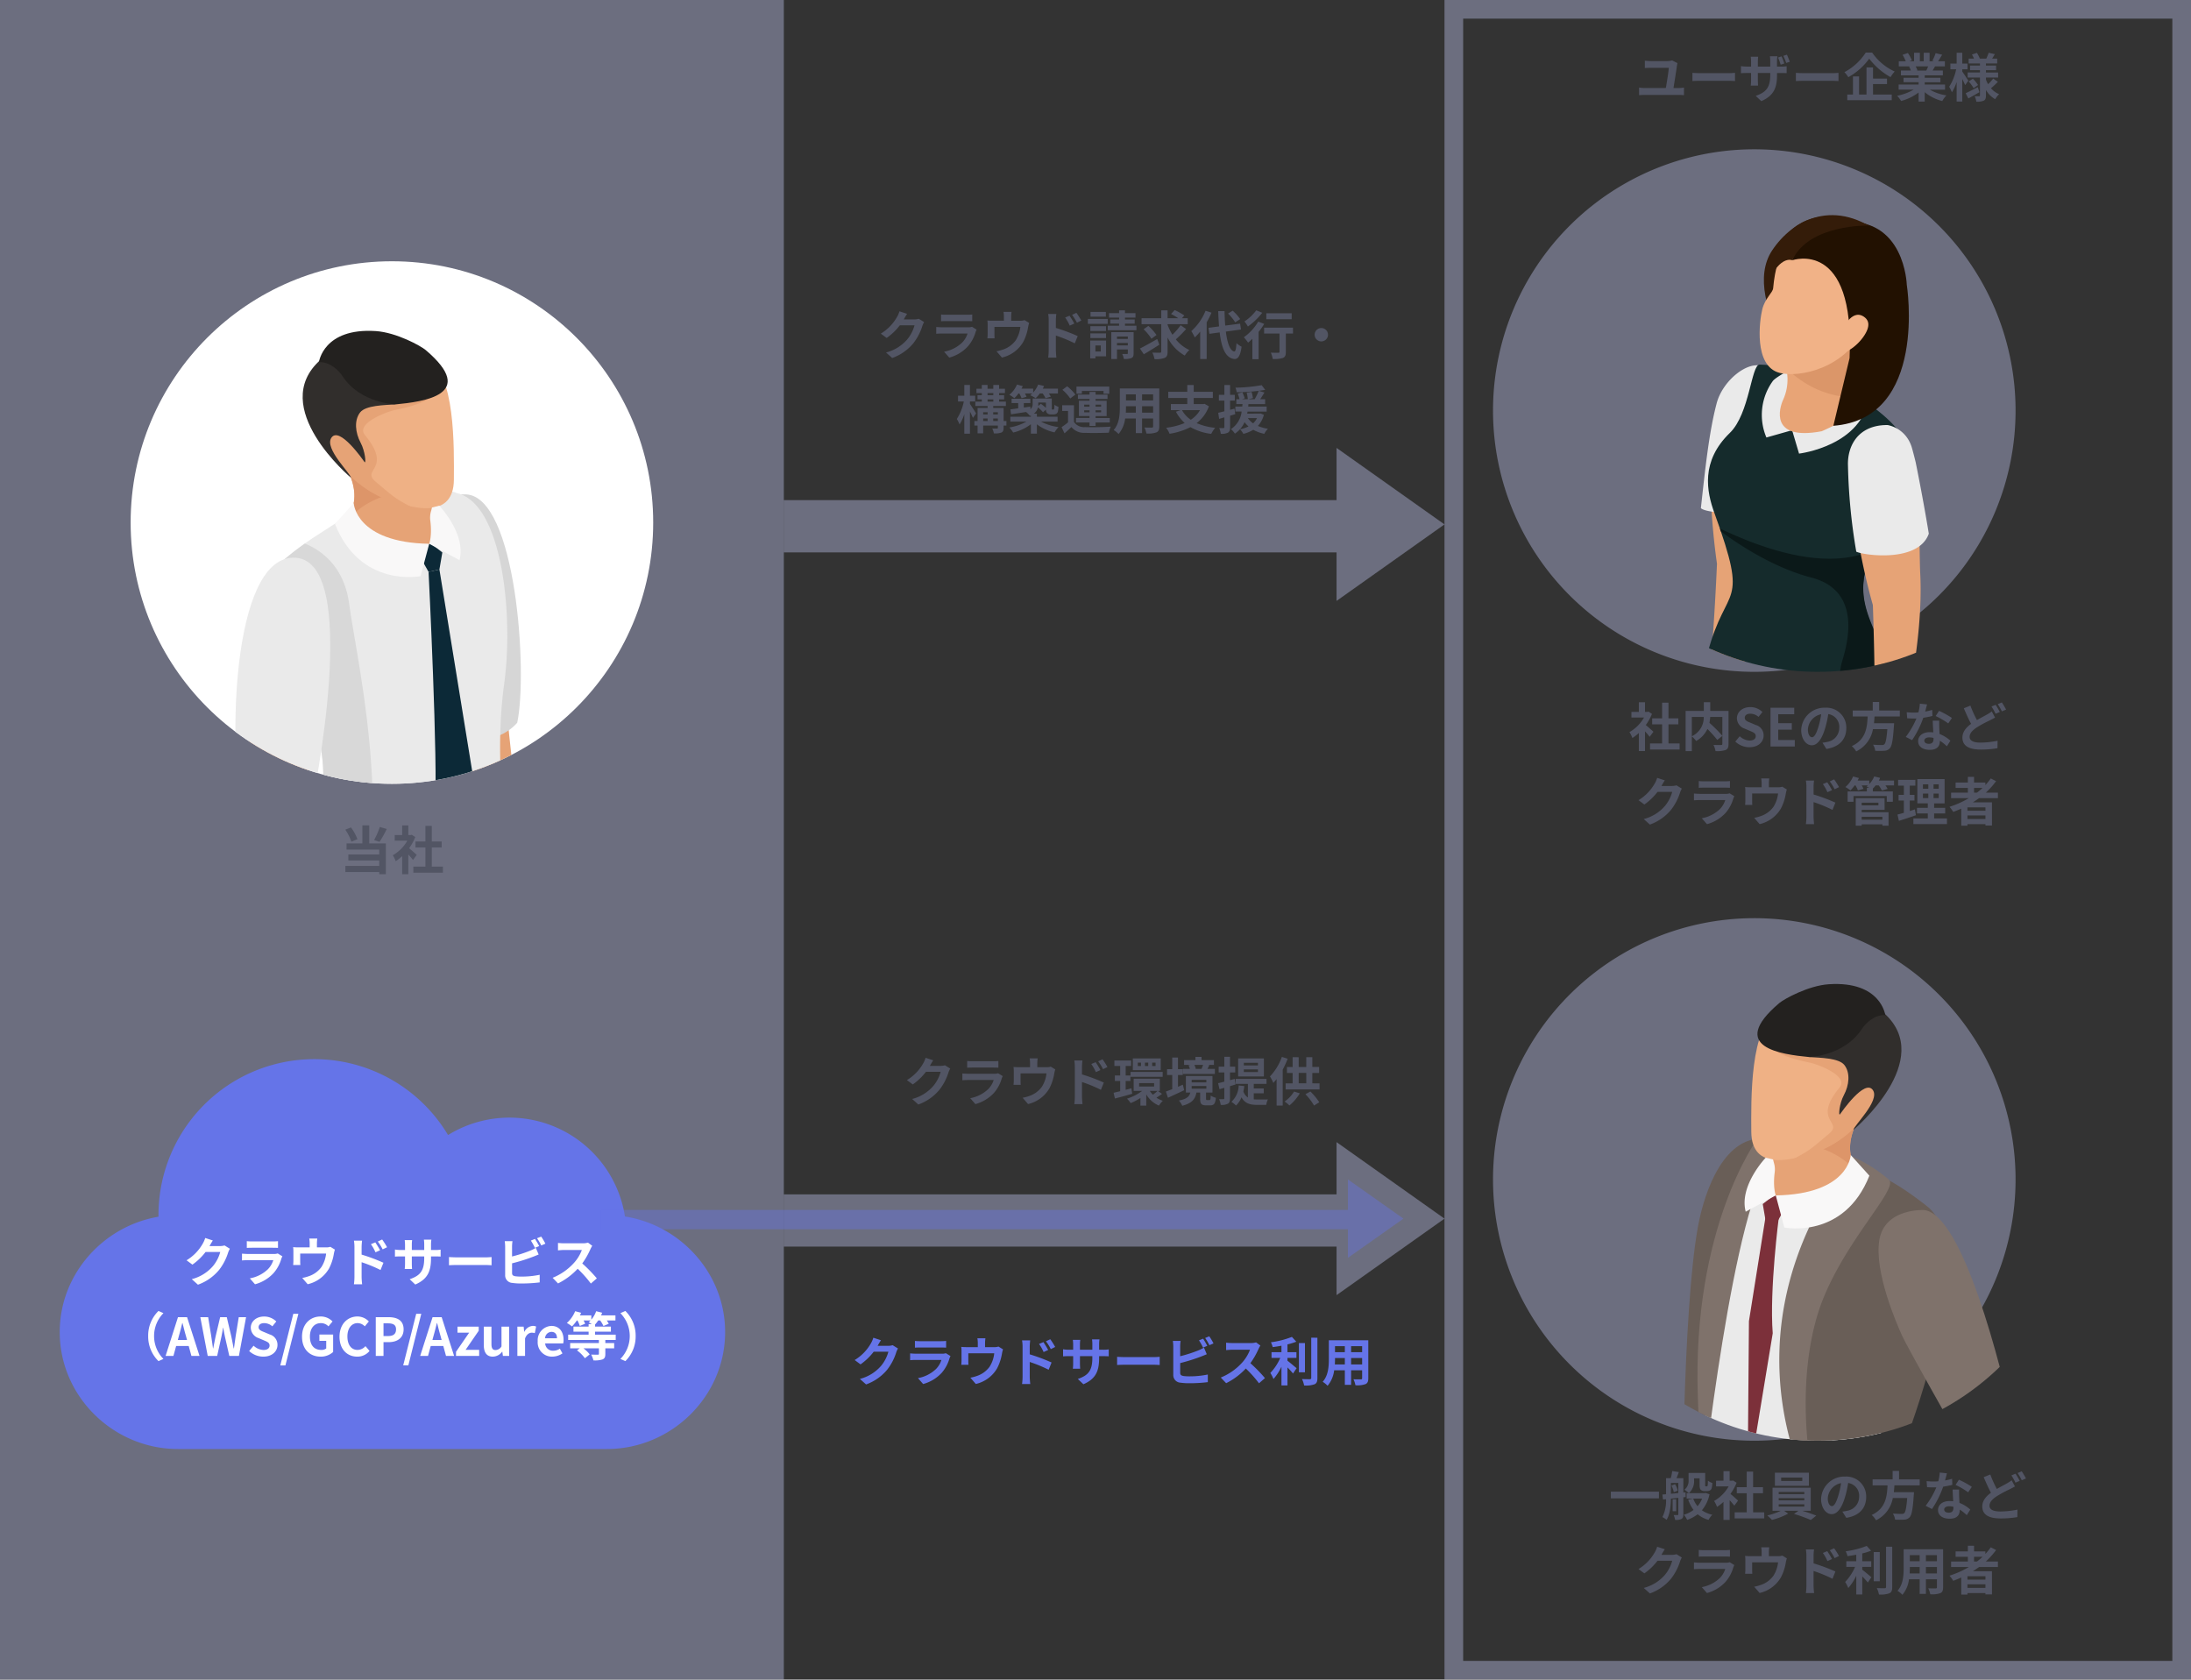 <svg xmlns="http://www.w3.org/2000/svg" xmlns:xlink="http://www.w3.org/1999/xlink" width="587" height="450" viewBox="0 0 587 450"><rect x="0" y="0" width="587" height="450" fill="#333333" stroke="none"/><defs><clipPath id="a"><circle cx="70" cy="70" r="70" transform="translate(500 1340)" fill="#6574e8"/></clipPath></defs><g transform="translate(-460 -943)"><path d="M0,0H210V450H0Z" transform="translate(460 943)" fill="#c1c6f0" opacity="0.4"/><g transform="translate(847 943)" fill="none" opacity="0.4"><path d="M0,0H200V450H0Z" stroke="none"/><path d="M 5 5 L 5 445 L 195 445 L 195 5 L 5 5 M 0 0 L 200 0 L 200 450 L 0 450 L 0 0 Z" stroke="none" fill="#c1c6f0"/></g><path d="M70,0A70,70,0,1,1,0,70,70,70,0,0,1,70,0Z" transform="translate(860 983)" fill="#c1c6f0" opacity="0.4"/><path d="M70,0A70,70,0,1,1,0,70,70,70,0,0,1,70,0Z" transform="translate(860 1189)" fill="#c1c6f0" opacity="0.4"/><g transform="translate(-5 -327)" clip-path="url(#a)"><circle cx="70" cy="70" r="70" transform="translate(500 1340)" fill="#fff"/><g transform="translate(506.807 1184.736)"><g transform="translate(72.146 217.702)"><path d="M67.313,285.637c-2.635-5.941-5.653-39.56-5.653-39.56s1.9-20.276-.87-38.1-15.012-13.5-15.012-13.5c-8.6,2.851-1.162,34.248.318,44.977,2.751,19.93,12.4,43.265,14.538,48.689a36.317,36.317,0,0,0-.086,7.113C62.729,307.365,56.591,306.367,61,307c2.447.343,7.34-7.983,6.584-14.16C67.587,289.831,68.32,286.451,67.313,285.637Z" transform="translate(-40.137 -191.159)" fill="#e6a376"/><path d="M51.954,192.8c13.4.661,16.55,47.668,13.7,61.154,0,0-6.247,7.971-16.868,2.4C48.783,256.346,29.377,191.687,51.954,192.8Z" transform="translate(-41.026 -192.782)" fill="#d6d6d6"/></g><g transform="translate(17.448 430.222)"><path d="M97.142,292.324c18.313,10.572,18.406,27.713.211,38.287s-47.791,10.581-66.109,0-18.41-27.715-.213-38.287S78.827,281.748,97.142,292.324Z" transform="translate(-17.448 -284.392)" fill="#ebeded"/></g><path d="M40.838,289.223s-6.083,6.359-1.58,10.555,8.832,6.1,11.14,9.616,13.212,8.27,18,2.932c0,0,2.093-5.554-5.823-11.632s-8.66-10.068-10.569-12.68S40.838,289.223,40.838,289.223Z" transform="translate(26.595 149.404)" fill="#12191c"/><path d="M67.908,232.935s3.547,13.873-3.371,61.692c-5.941,41.094-8.159,65.865-7.73,69.535,0,0-8.145,7.514-16.935.67-6.157-4.793.991-100.4.991-100.4S62.522,244.349,67.908,232.935Z" transform="translate(26.297 77.916)" fill="#2d2931"/><path d="M29.218,296.605s-1.566,8.676,3.473,14.346,9.078,11.346,14.483,6.619-3.083-20.934-3.612-22.287S29.218,296.605,29.218,296.605Z" transform="translate(15.231 159.704)" fill="#12191c"/><path d="M28.727,324.109c-.589,15.009-.413,37.287,2.7,54.709.786,4.41,17.946,3.1,18.482,0,2.826-16.45,6.932-82.74,8.14-89.446-3.248-.1,0,0,0,0,.67-3.726,2.046-18.116,4.709-22.786,2.863-5.025,20.039-28.5,20.484-33.218-.179.271-53.672,1.246-54.79,4.034C22.162,253.122,28.862,320.678,28.727,324.109Z" transform="translate(10.963 78.482)" fill="#0c2937"/><path d="M28.727,324.109c-.589,15.009-.413,37.287,2.7,54.709.786,4.41,17.946,3.1,18.482,0,2.826-16.45,6.932-82.74,8.14-89.446-3.248-.1,0,0,0,0,.67-3.726,2.046-18.116,4.709-22.786,2.863-5.025,20.039-28.5,20.484-33.218-.179.271-53.672,1.246-54.79,4.034C22.162,253.122,28.862,320.678,28.727,324.109Z" transform="translate(10.963 78.482)" fill="#2d2931"/><path d="M46.429,198.556c-2.566,1.155-5.238,3.062-9.627,5.848a82,82,0,0,0-12.745,10.115c-1.148,1.392-5.229,4.86,4.34,23.7,0,0,15.081,20.967,8.442,41.764l-3.7,11.592s12.676,19.953,39.519,7.876c5.44-2.454,15.332-6.892,15.272-12.905,0,0-3.865-21.192-.935-42.414,2.536-18.35-.48-48.257-12.678-51.055C74.311,193.082,67.045,189.286,46.429,198.556Z" transform="translate(6.281 24.3)" fill="#eaeaea"/><path d="M41.4,202.107s2.608,51.883,1.691,63.678l6.09,7.166,5.208-9.442L44.306,201.46Z" transform="translate(31.612 36.373)" fill="#0c2937"/><path d="M42.23,198.252l-1.461,5.494,1.461,2.6,2.908-.648.783-4.556Z" transform="translate(30.78 32.139)" fill="#0c2937"/><g transform="translate(39.279 173.901)"><path d="M30.413,187.585s8.69,9.231,4.454,17.2c-2.371,4.456,6.389,12.567,18.485,9.676,0,0,5.243-2.269,4.338-4.162-2.039-4.259-.682-7.117.668-10.887C59.727,195.66,30.413,187.585,30.413,187.585Z" transform="translate(-22.167 -155.841)" fill="#e6a376"/><path d="M34.108,204.554a3.07,3.07,0,0,0-.369,1.74c3.8-5.454,12.516-7.331,12.516-7.331L32.436,188.15c-.494-.165-.928-.283-1.308-.392l-.139,1.213C33.243,191.95,37.277,198.608,34.108,204.554Z" transform="translate(-21.408 -155.612)" fill="#dd9569"/><g transform="translate(0 1.57)"><path d="M30.149,199.34s5.368,13.283,15.914,17.9c9.4,4.076,19.8,6.048,19.893-4.3.044-8.224.455-29.223-7.294-32.074-10-3.712-14.429-9.611-24.275-3.939C34.388,176.93,23.341,184.509,30.149,199.34Z" transform="translate(-25.441 -174.578)" fill="#efb185"/><path d="M30.157,197.983a31.431,31.431,0,0,0,15.928,18.086,41.477,41.477,0,0,0,8.688,2.881c-4.992-2.524-5.6-3.438-9.739-6.855-4.122-3.387,4.686-3.322-2.9-12.52-2.594-3.129,5.99-6.322,8.161-6.742,12.894-2.584,12.576-6.612,12.3-9.811-.513-1.308-1.107.269-1.784-.835l-1.6-2.13c-.19-.2-.383-.394-.543-.545a40.9,40.9,0,0,0-5.009-3.907c-5.5,1.065-21.206,4.12-21.521,4.264-.193.065-2.255,4.234-4.2,8.161A21.5,21.5,0,0,0,30.157,197.983Z" transform="translate(-25.449 -173.221)" fill="#e6a376"/><path d="M39.8,208.845c.016-1.072-7.21-7.818-5.245-10.718,2.16-3.218,8.537,6.036,8.906,6.537.415.469.172-2.863-1.067-5.2-1.431-2.649-1.8-6-.135-8.133,1.5-1.9,6.5-1.939,9.488-2.144-2.649-1.12-7.581-.837-10.008-4.572-3.243-4.992-6.888-6.946-10.091-7.365C17.283,189.936,39.8,208.845,39.8,208.845Z" transform="translate(-26.858 -171.05)" fill="#312e2c"/></g><path d="M49.27,193.61s-9.393-.262-14.167-7.5c-.993-1.552-3.459-4-6.366-3.807,0,0,1.167-9.242,15.2-8.34,5.579.36,12.124,4,13.392,5.076C71.5,191.068,56.649,192.9,49.27,193.61Z" transform="translate(-24.379 -173.901)" fill="#23211f"/></g><path d="M35.615,193.8s.485,10.555,20.229,10.9l-2.306,8.662s-16.109,3.292-22.953-13.991Z" transform="translate(17.34 26.259)" fill="#f9f8f8"/><path d="M41.474,204.291s.8-2.021.309-6.09a6.069,6.069,0,0,1,.22-2.775l.209-.847,1.972-.478s7.254,7.565,5.41,14.585Z" transform="translate(31.711 26.662)" fill="#f9f8f8"/><path d="M39.873,352.472a12.7,12.7,0,0,0,6.92,2.819c.206-9.6.87-34.791,2.352-49.928,1.861-18.981,7.3-63.063,7.3-63.063L40.226,261.223C38.623,285.247,34.89,348.593,39.873,352.472Z" transform="translate(26.297 90.276)" fill="#201d23"/><path d="M24.056,206.39c-1.148,1.392-5.229,4.86,4.34,23.7,0,0,15.081,20.967,8.442,41.764l-3.7,11.592a28.193,28.193,0,0,0,15.258,10.7c8.18-25.606-.974-65.046-2.949-79.6-1.4-10.314-7.887-14.476-11.861-16.077A77.115,77.115,0,0,0,24.056,206.39Z" transform="translate(6.281 32.43)" fill="#d8d8d8"/><g transform="translate(21.264 234.679)"><path d="M30.1,201.054s11.094-4.412,11.418,14.889-4.842,40.467-4.842,40.467.434,38.635,2.422,45.232a12.61,12.61,0,0,0,3.3,5.475c.97.988,2.113,2.459,2.663,6.735a10.067,10.067,0,0,0,2.3,5.375c1.408,1.394,0,2.988-1.03,2.642-1.262-.415-3.8-2.306-4.684-6.166,0,0-3.009,4.642.814,12.945.691,1.5-1.754,1.624-6.8-2.784-.868-.759-4.719-5.971-4.382-13.355.253-5.656-.554-8.043-1.654-12.9s-8.969-30.3-8.945-52.621C20.7,235.4,20.283,202.745,30.1,201.054Z" transform="translate(-16.988 -199.415)" fill="#e6a376"/><path d="M34.458,200.1c-16.587.529-17.072,51.684-13.706,65.684,0,0,7.878,6.714,18.807.592C39.559,266.38,53.562,199.494,34.458,200.1Z" transform="translate(-19.093 -200.1)" fill="#eaeaea"/></g></g></g><g transform="translate(377 -357)" clip-path="url(#a)"><g transform="translate(513.635 1357.638)"><path d="M266.409,290.491a20.109,20.109,0,0,0,1.756-3.154,13.165,13.165,0,0,1,3.523-6.528c2.125-5.7,3.523-39.051,3.523-39.051s-2.928-18.831-1.343-35.636,13.254-13.462,13.254-13.462c8.191,2.181,3.023,31.921,2.25,42.03-1.444,18.769-9.137,41.112-10.829,46.289a34.491,34.491,0,0,1,.485,6.643c-1.35,11.436-4.9,10.067-8.987,10.9-2.266.459.071-4.382.427-10.194-.741,1.456-2.056,3.71-3.163,3.909C265.662,292.533,265.849,291.077,266.409,290.491Z" transform="translate(-245.841 -148.377)" fill="#e6a376"/><g transform="translate(25.056 40.229)"><path d="M268.127,229.026c1.1-9.848,2.123-20.2,4.25-28.169,1.615-6.039,8.494-11.671,12.626-9.71.171.083,2,1.264,2.155,1.354a10.114,10.114,0,0,1,4.8,7.328,9.916,9.916,0,0,1,.113,1.463c0,.778-.067,2.573-.212,5.076,0,0-1.108,11.3-2.76,23.266C284.757,230.966,269.835,230.743,268.127,229.026Z" transform="translate(-268.127 -190.75)" fill="#eaeaea"/></g><g transform="translate(0 249.274)"><path d="M271.131,289.322c-18.4,10.623-18.494,27.844-.215,38.469s48.02,10.628,66.424,0,18.5-27.846.219-38.469S289.533,278.687,271.131,289.322Z" transform="translate(-257.268 -281.346)" fill="#ebeded"/></g><path d="M300.035,244.071s1.675-5.653-3.544,23.808c0,0-5.568,22.751-.888,36.215,3.38,9.707,4.509,15.926-2.99,48.731-1.054,4.608,6.016,12.4-4.993,16.784-7.548,3.009-2.5,14.652-13.99,9.733-3.92-1.675,2.824-11.023,5.612-17.031,2.068-4.456,3.12-5.8,1.105-20.3-.738-5.335-1.052-32.625-5.909-43.16s-10.42-50.152-3.812-71.92C270.624,226.927,282.851,242.8,300.035,244.071Z" transform="translate(-243.766 -103.222)" fill="#e6a376"/><g transform="translate(26.696 250.317)"><path d="M290.755,281.8s4.144,5.15,1.947,9.336-4.236,5.224-5.716,9.036-1.336,6.228-7.294,8.205-11.738,3.177-10.743-.934,4.647-9.682,4.647-9.682.678,6.327,7.855,2.564C286.359,297.745,292.361,287.211,290.755,281.8Z" transform="translate(-268.837 -281.798)" fill="#152b2c"/><path d="M281.151,285.6s-1.274,7.568-1.066,10.826l-2.158,1.768s.3-7.25-.067-8.032C277.861,290.162,280.808,285.6,281.151,285.6Z" transform="translate(-257.04 -276.827)" fill="#152b2c"/><path d="M279.134,287.3l-1.927,3.2v4.333l1.729,1.129Z" transform="translate(-257.894 -274.601)" fill="#152b2c"/></g><path d="M305.43,233.352a67.093,67.093,0,0,1,0,40.341s-6.341,22.057-2.6,35.516c2.7,9.707,5.418,16.6-6.9,46.1-1.38,3.309,7.748,5.277-2.972,14.015-4.135,3.373-7.536,18.662-15.771,12.4-3.33-2.531-.57-4.829,4.968-15.552a39.749,39.749,0,0,0,4.495-20.522c-.755-10.683.607-32.087-3.443-42.676s-11.539-45.226-6.945-69.629C276.259,233.352,297.444,244.716,305.43,233.352Z" transform="translate(-234.324 -94.821)" fill="#efb185"/><path d="M324.47,210.735c2.43,4.036,1.481,10.167-7.624,27.666-8.653,16.634.847,22.334,4.975,38.063,3.81,14.507.789,29.078-2.82,57.582-1.848,14.59-48.572,5.18-50.369-9.066-2.164-17.195-3.662-31.346,3.032-56.994,4.97-19.036,11.327-11.4,1.816-37.563-2.074-5.7-3.738-13.828,4.144-21.459,5.328-5.162,5.716-18.335,7.974-18.293C298.482,190.917,318.21,200.354,324.47,210.735Z" transform="translate(-244.804 -150.623)" fill="#152b2c"/><g transform="translate(39.479 262.004)"><path d="M296.523,286.863s4.1,5.185,1.864,9.35-4.28,5.189-5.794,8.985-1.384,6.219-7.361,8.148-11.761,3.08-10.736-1.025,4.73-9.645,4.73-9.645.625,6.334,7.836,2.633C291.993,302.773,298.085,292.288,296.523,286.863Z" transform="translate(-274.378 -286.863)" fill="#152b2c"/><path d="M286.781,290.672s-1.341,7.559-1.163,10.817l-2.167,1.749s.362-7.25,0-8.03C283.451,295.208,286.437,290.672,286.781,290.672Z" transform="translate(-262.515 -281.883)" fill="#152b2c"/><path d="M284.761,292.363l-1.95,3.19-.041,4.332,1.724,1.142Z" transform="translate(-263.406 -279.672)" fill="#152b2c"/></g><path d="M278.132,194.5a15.478,15.478,0,0,0-1.7,15.107l6.883-1.95a35.437,35.437,0,0,1,0-16.53S278.868,193.454,278.132,194.5Z" transform="translate(-233.82 -150.029)" fill="#eaeaea"/><path d="M278.719,203.647l1.858,6.267s17.347-2.044,18.824-15.721C299.4,194.193,286.846,205.151,278.719,203.647Z" transform="translate(-229.222 -146.019)" fill="#eaeaea"/><g transform="translate(40.796)"><g transform="translate(1.138)"><path d="M284.137,183.034s15.734,9.823,15.423,27.553c-.03,2.55-4.246,13.951-8.819,12.366,0,0-22.232-26.362-13.1-40.168,5.413-8.187,16.918-14.558,30.089-3.738Z" transform="translate(-275.441 -173.315)" fill="#341c09"/></g><g transform="translate(4.088 25.183)"><path d="M276.72,192.711s5.808,8,2.208,15.8c-1,2.157-3.724,11.083,10.326,8.438,0,0,14.855-6.138,10.907-10.794-2.647-3.092-5.083-7.467.258-21.93Z" transform="translate(-276.72 -184.229)" fill="#e8a476"/><g transform="translate(2.391 1.311)"><path d="M298.807,205.416a2.292,2.292,0,0,1,.6,1.5c-13.346,1.608-21.653-8.344-21.653-8.344L295.969,184.8h0s.824.646,2.038,1.728C294.086,198.572,296.363,202.555,298.807,205.416Z" transform="translate(-277.756 -184.797)" fill="#db9669"/></g></g><g transform="translate(0 5.993)"><path d="M283.342,177.552s-3.786.985-4.774,11.959c-.111,1.209-2.169,2.658-2.91,5.635-.743,3.018-2.372,15.192,4.613,17.031,5.06,1.331,17.989-.914,23.2-12.91C308.662,187.276,299.379,170.6,283.342,177.552Z" transform="translate(-274.948 -175.912)" fill="#f1b287"/></g><g transform="translate(8.754 1.785)"><path d="M278.742,184.392s16.819-5.926,15.342,26.215l-4.343,18.136c25.43-1.924,19.669-37.78,19.669-37.78s-.508-18.436-17.6-16.768C291.814,174.2,280.327,177.574,278.742,184.392Z" transform="translate(-278.742 -174.089)" fill="#221101"/></g><g transform="translate(1.418 0.325)"><path d="M282.9,185.219s-3.856-1.768-7.335,8.152c0,0,1.588-28.266,28-17.449C303.564,175.923,287.347,175.431,282.9,185.219Z" transform="translate(-275.563 -173.456)" fill="#341c09"/></g><g transform="translate(19.753 26.7)"><path d="M285.835,189.147s2.425-5.926,5.759-3.8c1.066.676,2.157,2.026.24,5.026s-5.6,5.565-8.325,5.009Z" transform="translate(-283.509 -184.887)" fill="#f1b287"/></g></g><path d="M317.2,251.589c3.81,14.507.789,29.078-2.82,57.582-.757,5.956-8.99,7.91-18.6,7.172-.452-15.584,5.974-66.7,7.255-70.9,1.368-4.493,5.674-19-8.224-22.6-10.4-2.7-20.028-9.241-24.221-12.37-.088-.256-.173-.515-.265-.778,20.518,9.809,33.467,9.334,40.941,5.78a2.657,2.657,0,0,0-.175.392C304.649,230.29,313.076,235.86,317.2,251.589Z" transform="translate(-240.186 -125.747)" fill="#0b1919"/><g transform="translate(45.855 147.306)"><path d="M284.157,294.719l-1.763-26.741,38.989-26.367,1.747,26.743c.12,1.828-.438,3.17-1.444,3.84L282.7,298.565C283.714,297.9,284.277,296.556,284.157,294.719Z" transform="translate(-270.273 -231.329)" fill="#45210c"/><g transform="translate(0 26.369)"><path d="M282.767,249.216c-3.341-1.645-5.856.028-5.609,3.731l1.749,26.727a12.822,12.822,0,0,0,6.5,9.652c3.348,1.645,5.859-.021,5.623-3.722l-1.763-26.741A12.8,12.8,0,0,0,282.767,249.216Z" transform="translate(-277.141 -248.583)" fill="#8b4e29"/></g><g transform="translate(0 26.369)"><path d="M282.767,249.216c-3.341-1.645-5.856.028-5.609,3.731l1.749,26.727a12.822,12.822,0,0,0,6.5,9.652c3.348,1.645,5.859-.021,5.623-3.722l-1.763-26.741A12.8,12.8,0,0,0,282.767,249.216Z" transform="translate(-277.141 -248.583)" fill="#8b4e29"/></g><path d="M316.766,237.66c.011-.007.016-.023.025-.03.088-.055.189-.106.272-.155a3.123,3.123,0,0,1,.312-.127.86.86,0,0,1,.212-.062c.021,0,.021-.009.037-.012a.368.368,0,0,1,.078-.032,2.727,2.727,0,0,1,.339-.058c.12-.018.256-.023.385-.03h.134a.351.351,0,0,0,.085,0c.081.007.141,0,.21.012a4.086,4.086,0,0,1,.524.074c.083.012.157.046.238.055a1,1,0,0,0,.219.065,2.009,2.009,0,0,1,.247.078,6.374,6.374,0,0,1,.854.341,9.958,9.958,0,0,1,2.047,1.373c.1.09.189.187.288.275a.364.364,0,0,1,.092.083c.1.1.208.182.307.279.173.171.339.355.508.545.127.168.277.323.431.5.122.157.238.316.36.482s.224.307.339.473c.1.148.208.3.3.468s.2.316.293.468c.081.178.18.33.265.5s.166.339.247.5c.074.187.157.365.24.54a2.163,2.163,0,0,0,.106.3c.009.028.009.046.018.067.03.065.067.145.095.212.06.222.143.441.21.662.069.268.136.533.189.789.069.392.125.766.157,1.144l1.38,21.138L289.741,293.53l-1.3-19.726a9.893,9.893,0,0,0-.651-2.822v-.028a13.476,13.476,0,0,0-1.419-2.727.049.049,0,0,0-.025-.023,12.656,12.656,0,0,0-1.952-2.3.818.818,0,0,0-.108-.111,9.856,9.856,0,0,0-2.34-1.636,6.789,6.789,0,0,0-1.105-.427,1.424,1.424,0,0,0-.226-.051,4.38,4.38,0,0,0-.951-.145.541.541,0,0,1-.1,0,3.433,3.433,0,0,0-.925.108.281.281,0,0,1-.037.009,3.447,3.447,0,0,0-.828.381Z" transform="translate(-276.318 -237.155)" fill="#673112"/><path d="M287.789,270.954a13.476,13.476,0,0,0-1.419-2.727.049.049,0,0,0-.025-.023,12.656,12.656,0,0,0-1.952-2.3.818.818,0,0,0-.108-.111,9.856,9.856,0,0,0-2.34-1.636,6.789,6.789,0,0,0-1.105-.427,1.424,1.424,0,0,0-.226-.051,4.38,4.38,0,0,0-.951-.145.541.541,0,0,1-.1,0c-.15,0-1.647.485-1.79.5,1.322-1.038,4.093-2.6,5.542-3.745l33.453-22.622c.011-.007.016-.023.025-.03.088-.055.189-.106.272-.155a3.123,3.123,0,0,1,.312-.127.86.86,0,0,1,.212-.062c.021,0,.021-.009.037-.012a.368.368,0,0,1,.078-.032,2.727,2.727,0,0,1,.339-.058c.12-.018.256-.023.385-.03h.134a.351.351,0,0,0,.085,0c.081.007.141,0,.21.012a4.086,4.086,0,0,1,.524.074c.083.012.157.046.238.055a1,1,0,0,0,.219.065,2.009,2.009,0,0,1,.247.078,6.374,6.374,0,0,1,.854.341,9.958,9.958,0,0,1,2.047,1.373c.1.09.189.187.288.275a.364.364,0,0,1,.092.083c.1.1.208.182.307.279.173.171.339.355.508.545.127.168.277.323.431.5.122.157.238.316.36.482s.224.307.339.473c.1.148.208.3.3.468s.2.316.293.468c.081.178.18.33.265.5s.166.339.247.5l.669,1.779c-9.627,7.264-28.887,19.461-38.825,27.106a10.936,10.936,0,0,0-.468-1.627Z" transform="translate(-276.318 -237.155)" fill="#45210c"/><g transform="translate(17.86 24.09)"><path d="M284.881,267.208l.448,8.15c.189,3.431,2.69,4.686,5.586,2.808l19.726-12.8a11.9,11.9,0,0,0,4.9-9.617l-.45-8.15Z" transform="translate(-284.881 -247.595)" fill="#251206"/></g><path d="M294.756,266.979l3.659-2.545V241.462h-3.659Z" transform="translate(-254.11 -231.524)" fill="#45210c"/><path d="M286.412,272.508l3.66-2.545V246.991h-3.66Z" transform="translate(-265.019 -224.295)" fill="#45210c"/><g transform="translate(39.835 23.043)"><g style="isolation:isolate"><g transform="translate(0 3.326)"><path d="M295.012,248.878l-.607-.3.336,4.748.606.3Z" transform="translate(-294.405 -248.583)" fill="#bb732c"/></g><path d="M299.955,247.439l-.616-.3-4.934,3.326.607.3Z" transform="translate(-294.405 -247.141)" fill="#fbc868"/><g transform="translate(0.607 0.297)"><path d="M294.668,250.594l.335,4.754,4.944-3.328-.336-4.75Z" transform="translate(-294.668 -247.27)" fill="#f4cd57"/></g></g></g><g transform="translate(20.278 37.045)"><g style="isolation:isolate"><g transform="translate(0 3.326)"><path d="M286.537,254.946l-.608-.3.336,4.748.606.3Z" transform="translate(-285.929 -254.651)" fill="#bb732c"/></g><path d="M291.479,253.507l-.616-.3-4.934,3.326.608.3Z" transform="translate(-285.929 -253.21)" fill="#fbc868"/><g transform="translate(0.608 0.297)"><path d="M286.193,256.662l.333,4.755,4.944-3.328-.336-4.75Z" transform="translate(-286.193 -253.339)" fill="#f4cd57"/></g></g></g><g transform="translate(17.431 3.761)"><g transform="translate(11.734 2.986)"><path d="M291.536,240.951l-1.755-.872.239,3.418,1.762.862Z" transform="translate(-289.781 -240.079)" fill="#45210c"/></g><path d="M286.452,243.475l.138,1.967.234,3.412-1.75-.864-.247-3.408-.133-1.975Z" transform="translate(-284.695 -233.789)" fill="#4f260e"/><path d="M286.187,246.592l10.1-6.794,1.5-1.013,1.75.863-1.492,1.011-10.093,6.8-1.5,1.014L284.7,247.6Z" transform="translate(-284.695 -238.785)" fill="#592a10"/><g transform="translate(1.757 0.863)"><path d="M285.456,247.982l.138,1.967.234,3.412,1.509-1-.242-3.424,10.094-6.781.246,3.408,1.505-1.007-.246-3.415-.153-1.981-1.492,1.011-10.093,6.8Z" transform="translate(-285.456 -239.159)" fill="#673112"/></g></g></g><path d="M297.207,198.786s-11.422-2.767-10.917,13.021S291.87,244.7,291.87,244.7s1.184,31.61-.178,37.078a10.329,10.329,0,0,1-2.471,4.606c-.757.847-1.636,2.1-1.911,5.609a8.264,8.264,0,0,1-1.668,4.493,1.194,1.194,0,0,0,.951,2.118,6.868,6.868,0,0,0,3.576-5.233s1.952.4-.847,7.335c-.51,1.26,1.671,2.243,5.614-1.56.681-.655,4.151-2.774,3.586-8.8-.436-4.615.127-6.6.831-10.614s6.124-25.135,5.213-43.377C304.093,226.885,305.306,199.78,297.207,198.786Z" transform="translate(-220.741 -140.258)" fill="#e6a376"/><g transform="translate(64.453 56.243)"><path d="M287.435,231.609a154.978,154.978,0,0,1-2.224-23.054c-.2-5.2,2.67-10.9,10.554-10.866a1.9,1.9,0,0,1,.436.081,8.412,8.412,0,0,1,5.619,4.64,9.291,9.291,0,0,1,.448,1.135c.191.621.579,2.058,1.075,4.086,0,0,1.9,9.246,3.526,19.159C304.076,234.715,289.212,232.553,287.435,231.609Z" transform="translate(-285.201 -197.69)" fill="#eaeaea"/></g></g></g><g transform="translate(377 -151)" clip-path="url(#a)"><g transform="translate(515.697 1357.637)"><g transform="translate(0 254.497)"><path d="M303.6,289.682c-20.369,11.754-20.474,30.816-.24,42.577s53.155,11.768,73.522,0,20.478-30.823.242-42.577S323.972,277.919,303.6,289.682Z" transform="translate(-288.254 -280.859)" fill="#ebeded"/></g><path d="M337.78,285.6s6.038,6.311,1.571,10.48-8.774,6.055-11.061,9.545-13.121,8.214-17.876,2.916c0,0-2.078-5.516,5.782-11.552s8.6-10,10.494-12.589S337.78,285.6,337.78,285.6Z" transform="translate(-289.009 -22.755)" fill="#12191c"/><path d="M310.846,230.905s-3.519,13.776,3.353,61.257c5.9,40.8,8.1,65.393,7.673,69.035,0,0,8.081,7.464,16.815.669,6.112-4.762-.987-99.684-.987-99.684S316.2,242.239,310.846,230.905Z" transform="translate(-288.659 -94.933)" fill="#152b2c"/><path d="M321.413,292.748s1.554,8.617-3.447,14.25-9.011,11.265-14.378,6.568,3.063-20.782,3.585-22.125S321.413,292.748,321.413,292.748Z" transform="translate(-249.822 -12.357)" fill="#12191c"/><path d="M352.8,321.423c.586,14.9.408,37.016-2.681,54.317-.781,4.378-17.821,3.075-18.345,0-2.807-16.331-6.888-82.148-8.088-88.806,3.229-.107,0,0,0,0-.664-3.7-2.029-17.987-4.674-22.628-2.842-4.99-19.895-28.294-20.341-32.98.178.271,53.29,1.239,54.4,4.005C359.313,250.939,352.662,318.012,352.8,321.423Z" transform="translate(-276.481 -94.36)" fill="#0c2937"/><path d="M352.8,321.423c.586,14.9.408,37.016-2.681,54.317-.781,4.378-17.821,3.075-18.345,0-2.807-16.331-6.888-82.148-8.088-88.806,3.229-.107,0,0,0,0-.664-3.7-2.029-17.987-4.674-22.628-2.842-4.99-19.895-28.294-20.341-32.98.178.271,53.29,1.239,54.4,4.005C359.313,250.939,352.662,318.012,352.8,321.423Z" transform="translate(-276.481 -94.36)" fill="#152b2c"/><path d="M336.426,197.669c2.551,1.148,5.2,3.042,9.559,5.808a81.582,81.582,0,0,1,12.656,10.041c1.137,1.386,5.189,4.828-4.311,23.537,0,0-14.971,20.82-8.38,41.469l3.678,11.507s-12.587,19.812-39.237,7.823c-5.4-2.444-15.223-6.843-15.166-12.817,0,0,3.844-21.041.93-42.112-2.517-18.217.477-47.909,12.589-50.692C308.744,192.233,315.957,188.465,336.426,197.669Z" transform="translate(-273.037 -149.064)" fill="#eaeaea"/><path d="M321.976,200.107s-2.581,19.693-1.673,31.4l-6.736,40.869.363-44.129,4.563-28.662Z" transform="translate(-278.06 -137.921)" fill="#7c303a"/><path d="M316.906,197.236l1.453,5.452-1.453,2.581-2.885-.647-.778-4.523Z" transform="translate(-273.675 -141.148)" fill="#7c303a"/><path d="M326.4,349.384a12.647,12.647,0,0,1-6.876,2.8c-.2-9.526-.859-34.543-2.332-49.569C315.343,283.764,309.945,240,309.945,240l16.1,18.784C327.636,282.635,331.346,345.531,326.4,349.384Z" transform="translate(-276.372 -82.451)" fill="#0b1919"/><path d="M298.583,243.419s.645,22.571,16.943,28.1c0,0,1.82-24.7-2.5-38.511C313.03,233.01,307.849,242.166,298.583,243.419Z" transform="translate(-236.441 -92.043)" fill="#0b1919"/><path d="M322.707,205.31c1.137,1.386,5.189,4.828-4.311,23.537,0,0-14.971,20.82-8.38,41.469l3.678,11.507a27.978,27.978,0,0,1-15.152,10.622c-8.117-25.423.97-64.579,2.93-79.031,1.39-10.243,7.832-14.374,11.775-15.966A77.018,77.018,0,0,1,322.707,205.31Z" transform="translate(-237.103 -140.856)" fill="#d8d8d8"/><path d="M316.627,194.806s-14.706,9.787-20.756,37.36c-3.559,16.222,1.2,44,8.178,53.313s23.062,16.689,21.51,24.426c0,0,9.31.745,10.864-4.681s-13.194-27.423-8.537-40.1,17.327-51.479,5.172-61.051S316.627,194.806,316.627,194.806Z" transform="translate(-249.412 -144.486)" fill="#695e57"/><path d="M333.8,206.226S322.272,246,319.084,299.86h0l-4.185-3.979s0-57.976,4.185-81.123c1.794-9.9,7.246-25.112,18.559-23.6C337.642,191.16,338.067,201.232,333.8,206.226Z" transform="translate(-296.896 -149.633)" fill="#695e57"/><path d="M320.481,193.06a40.48,40.48,0,0,1,9.87,6.221c2.752,2.292-11.194,15.714-17.74,32.313-4.477,11.365-6.992,31.124-.958,56.279C311.652,287.874,282.625,243.45,320.481,193.06Z" transform="translate(-257.014 -146.881)" fill="#7f726b"/><path d="M328.7,191.664s-17.6,23.665-15.961,69.317l.973,26.161s8.613-79.939,19.169-89.959S328.7,191.664,328.7,191.664Z" transform="translate(-290.552 -150.18)" fill="#7f726b"/><g transform="translate(36.481 0)"><path d="M330.984,186.881s-8.629,9.163-4.42,17.074c2.351,4.425-6.344,12.475-18.355,9.607,0,0-5.206-2.249-4.309-4.131,2.029-4.228.676-7.068-.664-10.81C301.881,194.9,330.984,186.881,330.984,186.881Z" transform="translate(-298.928 -155.363)" fill="#e6a376"/><path d="M315.81,203.724a3.071,3.071,0,0,1,.363,1.727c-3.765-5.412-12.425-7.279-12.425-7.279l13.721-10.736c.491-.159.923-.28,1.3-.387l.142,1.208C316.669,191.211,312.662,197.821,315.81,203.724Z" transform="translate(-288.175 -155.132)" fill="#dd9569"/><g transform="translate(0 1.558)"><path d="M336.351,198.837s-5.329,13.194-15.8,17.778c-9.332,4.045-19.653,6.005-19.75-4.271-.048-8.162-.453-29.013,7.239-31.843,9.934-3.685,14.328-9.545,24.1-3.912C332.142,176.589,343.113,184.115,336.351,198.837Z" transform="translate(-300.781 -174.254)" fill="#efb185"/><path d="M333.064,197.467a31.2,31.2,0,0,1-15.816,17.961,41.223,41.223,0,0,1-8.627,2.857c4.959-2.5,5.564-3.414,9.671-6.8,4.093-3.367-4.653-3.3,2.876-12.435,2.577-3.1-5.944-6.273-8.1-6.691-12.8-2.567-12.485-6.568-12.21-9.742.508-1.3,1.1.27,1.77-.828l1.587-2.114c.19-.2.38-.394.536-.541a40.438,40.438,0,0,1,4.975-3.879c5.459,1.058,21.055,4.09,21.366,4.235.195.064,2.237,4.2,4.171,8.1A21.317,21.317,0,0,1,333.064,197.467Z" transform="translate(-297.494 -172.883)" fill="#e6a376"/><path d="M311.6,208.218c-.017-1.065,7.158-7.763,5.21-10.641-2.147-3.194-8.477,5.991-8.843,6.492-.413.463-.176-2.845,1.061-5.163,1.416-2.631,1.784-5.953.131-8.074-1.485-1.882-6.451-1.924-9.42-2.126,2.627-1.118,7.528-.835,9.932-4.544,3.227-4.954,6.843-6.9,10.027-7.313C333.959,189.443,311.6,208.218,311.6,208.218Z" transform="translate(-284.208 -170.691)" fill="#312e2c"/></g><path d="M315.43,193.169s9.325-.263,14.065-7.45c.987-1.54,3.438-3.969,6.321-3.78,0,0-1.156-9.177-15.095-8.281-5.54.356-12.034,3.972-13.294,5.04C293.35,190.64,308.1,192.46,315.43,193.169Z" transform="translate(-299.9 -173.597)" fill="#23211f"/></g><path d="M323.445,192.91s-.482,10.482-20.087,10.822l2.292,8.6s15.989,3.267,22.787-13.889Z" transform="translate(-260.299 -147.087)" fill="#f9f8f8"/><path d="M322.285,203.324s-.792-2-.309-6.046a6.081,6.081,0,0,0-.213-2.755l-.209-.842-1.957-.475s-7.206,7.512-5.369,14.48Z" transform="translate(-279.226 -146.679)" fill="#f9f8f8"/><path d="M316.663,243.614s-2.809,8.98-8.361,12.952-12.238,2.918-9.7-1.212,5.512-14.827,11.287-18.07S316.663,243.614,316.663,243.614Z" transform="translate(-235.919 -87.099)" fill="#efb185"/><path d="M299.271,199.124s-10.454-.522-11.906,7.993,4.677,22.562,6.086,25.667,12.732,23.126,12.732,23.126l-16.369,31.772s4.506,7.571,9.747,8.032c0,0,26.237-27.938,23.385-40.9S309.756,200.044,299.271,199.124Z" transform="translate(-216.555 -138.566)" fill="#7f726b"/><path d="M307.249,237.114s5.543,19.665,15.064,27.883c0,0-.045,8.883-4.223,7.412C314.082,271,306,259.294,303.343,256.1,291.015,241.283,307.249,237.114,307.249,237.114Z" transform="translate(-243.173 -86.41)" fill="#152b2c"/></g></g><g transform="translate(476 1226.771)"><path d="M151.437,148.155a31.331,31.331,0,0,0-47.4-21.824,41.744,41.744,0,0,0-77.577,21.452c0,.143,0,.291.005.434C11.661,150.71,0,163.619,0,179.119c0,17.28,14.4,31.337,31.685,31.337h114.9c17.28,0,31.685-14.057,31.685-31.337C178.272,163.487,166.422,150.5,151.437,148.155Z" transform="translate(0 -106)" fill="#6574e8"/></g><path d="M-54.978-10.92l-2.044-.672a6.735,6.735,0,0,1-.63,1.47A12.327,12.327,0,0,1-62.02-5.614l1.568,1.162A15.958,15.958,0,0,0-56.924-7.84h3.934a9.952,9.952,0,0,1-1.988,3.822A11.157,11.157,0,0,1-60.62-.56L-58.968.924a13.072,13.072,0,0,0,5.656-3.948A14.607,14.607,0,0,0-50.876-7.7a5.605,5.605,0,0,1,.462-1.008l-1.428-.882a4.489,4.489,0,0,1-1.218.168h-2.814c.014-.028.028-.042.042-.07C-55.664-9.8-55.3-10.43-54.978-10.92Zm9.1.182v1.806c.406-.028,1.008-.042,1.456-.042h5.362c.5,0,1.162.014,1.54.042v-1.806a13.2,13.2,0,0,1-1.512.07h-5.39A11.8,11.8,0,0,1-45.878-10.738Zm9.534,4.06-1.246-.77a2.953,2.953,0,0,1-1.022.14h-6.93c-.434,0-1.036-.042-1.624-.084v1.82c.588-.056,1.288-.07,1.624-.07h6.762A6.074,6.074,0,0,1-40.222-3.22,9.443,9.443,0,0,1-45.066-.77L-43.68.812a10.483,10.483,0,0,0,5-3.024A10.061,10.061,0,0,0-36.61-6.09,5.187,5.187,0,0,1-36.344-6.678Zm9.352-4.76h-2.156a6.917,6.917,0,0,1,.112,1.288v1.078h-3a11.614,11.614,0,0,1-1.428-.07,8.939,8.939,0,0,1,.07,1.2v2.422a10.619,10.619,0,0,1-.07,1.176h1.932c-.028-.28-.042-.714-.042-1.036V-7.42h6.944a8.312,8.312,0,0,1-1.246,3.6A6.853,6.853,0,0,1-29.05-1.428a11.4,11.4,0,0,1-1.974.546L-29.568.8a8.9,8.9,0,0,0,5.712-4.2,13.038,13.038,0,0,0,1.3-3.962,9.348,9.348,0,0,1,.28-1.12l-1.218-.742a3.406,3.406,0,0,1-1.162.154H-27.09V-10.15A10.175,10.175,0,0,1-26.992-11.438Zm15.54,1.022-1.176.49A11.994,11.994,0,0,1-11.4-7.756l1.218-.546C-10.5-8.932-11.06-9.828-11.452-10.416Zm1.834-.77-1.162.546a13.108,13.108,0,0,1,1.3,2.1L-8.3-9.114A18.541,18.541,0,0,0-9.618-11.186Zm-7.42,10.052a15.16,15.16,0,0,1-.14,1.946h2.2c-.07-.574-.14-1.554-.14-1.946V-5.1A37.505,37.505,0,0,1-10.052-3.01l.784-1.946A48.705,48.705,0,0,0-15.12-7.14V-9.184a15.225,15.225,0,0,1,.126-1.694h-2.184a9.879,9.879,0,0,1,.14,1.694Zm15.316-10.29H-5.838v1.26h4.116Zm.5,1.876h-5.32v1.316h5.32ZM-1.68-7.6h-4.2v1.274h4.2Zm-4.2,3.164h4.2V-5.684h-4.2Zm2.8,2v1.61H-4.522v-1.61Zm1.414-1.316H-5.922V1.022h1.4V.476h2.856ZM1.26-2.464v-.658h2.9v.658Zm2.9-2.366v.63H1.26v-.63ZM5.712-6.006H-.266v7.2H1.26V-1.372h2.9V-.364c0,.154-.042.21-.224.21s-.756.014-1.274,0a4.937,4.937,0,0,1,.434,1.33A4.967,4.967,0,0,0,5.11.938c.476-.21.6-.574.6-1.274ZM3.4-7.728v-.56h2.6v-1.12H3.4v-.5H6.216V-11.1H3.4v-.756H1.82v.756h-2.7v1.19h2.7v.5H-.532v1.12H1.82v.56H-1.218v1.2H6.468v-1.2ZM12.04-4.172C10.374-3.206,8.568-2.2,7.406-1.624L8.442-.084C9.66-.784,11.214-1.75,12.6-2.646Zm-.2-1.064A13.287,13.287,0,0,0,9.66-7.686l-1.274.9a13.66,13.66,0,0,1,2.1,2.534Zm6.468-2.632a17.44,17.44,0,0,1-2.2,2.548,14.315,14.315,0,0,1-1.3-2.674v-.14h5.4v-1.61H18.662l.644-.728a17.255,17.255,0,0,0-2.6-1.456l-.966,1.05a19.329,19.329,0,0,1,1.932,1.134H14.812v-2.1H13.118v2.1H7.84v1.61h5.278V-.84c0,.252-.1.336-.364.336s-1.162.014-2.016-.028a6.908,6.908,0,0,1,.574,1.75,6.425,6.425,0,0,0,2.73-.336c.588-.266.77-.728.77-1.708V-4.578A11.589,11.589,0,0,0,19.418.266,6.688,6.688,0,0,1,20.65-1.218a10.124,10.124,0,0,1-3.626-2.856,32.257,32.257,0,0,0,2.758-2.772Zm15.96-1.638a12.645,12.645,0,0,0-2.016-2.254l-1.246.77a11.912,11.912,0,0,1,1.918,2.352Zm-9.282-2.24a14.633,14.633,0,0,1-3.822,5.46,10.692,10.692,0,0,1,.924,1.694A13.192,13.192,0,0,0,23.548-6.16V1.19h1.736V-8.652a22.243,22.243,0,0,0,1.3-2.576ZM34.482-6.72l-.238-1.568-3.99.518c-.1-1.19-.154-2.506-.182-3.878H28.378c.042,1.47.126,2.842.224,4.1l-2.828.378.238,1.61,2.758-.378c.5,4.27,1.61,6.9,3.976,7.126.784.042,1.54-.6,1.89-3.3a5.728,5.728,0,0,1-1.358-.952c-.112,1.554-.28,2.254-.6,2.226-1.12-.14-1.862-2.212-2.254-5.32Zm13.58-4.34h-6.8v1.582h6.8Zm-9.492-.8a12.455,12.455,0,0,1-3.164,2.982,9.679,9.679,0,0,1,.924,1.358A18.8,18.8,0,0,0,40.18-11.2ZM39.1-8.834a13.641,13.641,0,0,1-3.85,4.186,16.4,16.4,0,0,1,1.134,1.442c.378-.308.756-.658,1.148-1.036V1.232H39.2V-6.076a18.568,18.568,0,0,0,1.5-2.142Zm9.31,1.624H40.67v1.582H44.8V-.756c0,.21-.1.266-.35.266s-1.176.014-1.974-.028a7.079,7.079,0,0,1,.5,1.694A7.729,7.729,0,0,0,45.71.9c.616-.252.784-.714.784-1.61V-5.628h1.918Zm7.588.1A1.8,1.8,0,0,0,54.208-5.32,1.8,1.8,0,0,0,56-3.528,1.8,1.8,0,0,0,57.792-5.32,1.8,1.8,0,0,0,56-7.112ZM-36.484,15.772c-.224-.392-1.26-2-1.652-2.548v-.658h1.4v-1.54h-1.4V8.142h-1.512v2.884h-1.68v1.54h1.554a14,14,0,0,1-1.876,4.69,7.988,7.988,0,0,1,.728,1.47,11.81,11.81,0,0,0,1.274-2.758V21.2h1.512V15.24c.308.63.616,1.288.8,1.722Zm4.578,2.03V17.13h1.246V17.8Zm-2.688-.672h1.19V17.8h-1.19Zm1.19-1.68v.6h-1.19v-.6Zm2.744,0v.6h-1.246v-.6Zm-2.758-3.444h1.54v.588h-1.54Zm0-1.694h1.54v.574h-1.54Zm5.054,7.49h-.756V14.3h-2.786V13.77h3.4V12.594h-1.82v-.588h1.344v-1.12h-1.344v-.574h1.568V9.164h-1.568V8.142h-1.554V9.164h-1.54V8.142h-1.54V9.164H-36.4v1.148h1.442v.574h-1.148v1.12h1.148v.588h-1.736V13.77h3.29V14.3h-2.688v3.5h-.854V19.02h.854v2.086h1.5V19.02h3.934v.588c0,.168-.056.21-.238.21s-.742.014-1.26-.014a5.8,5.8,0,0,1,.434,1.316,5.232,5.232,0,0,0,2-.224c.462-.224.6-.574.6-1.274v-.6h.756Zm3.444-7.378a6.387,6.387,0,0,1,.6,1.274l1.344-.392a6.293,6.293,0,0,0-.434-.882h1.96q-.273.252-.546.462a9.155,9.155,0,0,1,1.456.8,7.649,7.649,0,0,0,1.106-1.26h.77a6.494,6.494,0,0,1,.77,1.26l1.414-.406a5.778,5.778,0,0,0-.532-.854h2.45v-1.3h-4.06q.189-.357.336-.714l-1.582-.378a6.731,6.731,0,0,1-1.33,2.128V9.122h-3.122q.189-.336.336-.672l-1.554-.42a7.144,7.144,0,0,1-2.044,2.744,9.051,9.051,0,0,1,1.344.91,8.317,8.317,0,0,0,1.092-1.26Zm7.14,2.436v1.414a13.419,13.419,0,0,0-1.372-1.092l-.7.6c.014-.2.028-.378.028-.574v-.35Zm3.122,5.1v-1.3H-20.2v-.84H-21a2.883,2.883,0,0,0,1.078-1.666,9.449,9.449,0,0,1,1.358,1.3l.8-.714a1.33,1.33,0,0,0,.308.952,1.382,1.382,0,0,0,.966.336h.686a1.844,1.844,0,0,0,.742-.14,1,1,0,0,0,.462-.546,7.02,7.02,0,0,0,.182-1.33,3.969,3.969,0,0,1-1.078-.574,9.559,9.559,0,0,1-.056.966c-.028.168-.07.252-.112.28a.218.218,0,0,1-.168.042h-.224a.122.122,0,0,1-.126-.07c-.042-.042-.028-.182-.028-.42V11.768h-5.124v1.4a1.812,1.812,0,0,1-.588,1.456l-.042-.686-1.736.252v-1.2h1.75V11.838h-5.026v1.148h1.764V14.4c-.784.112-1.5.21-2.086.28L-27.118,16c1.134-.182,2.562-.392,4.018-.616a5.483,5.483,0,0,1,1.022,1.036c.1-.042.182-.07.266-.112v.35h-5.5v1.3h4.284a13.23,13.23,0,0,1-4.55,1.568,8.62,8.62,0,0,1,1.022,1.358,12.48,12.48,0,0,0,4.746-2.226v2.52h1.61V18.684A11.891,11.891,0,0,0-15.47,20.84a8.5,8.5,0,0,1,1.064-1.414,13.784,13.784,0,0,1-4.69-1.47Zm6.51-8.2h5.8v.742h1.54V8.576H-9.6v1.918h1.456Zm.616,5.712v-.546H-6.1v.546Zm0-2.058H-6.1v.546H-7.532Zm4.536,0v.546H-4.48v-.546Zm0,2.058H-4.48v-.546H-3ZM-6.1,19.118H-4.48v-.924H-.672v-1.2H-4.48v-.518h2.968v-4.1H-4.48v-.49h3.206V10.732H-4.48V10H-6.1v.728H-9.212V11.88H-6.1v.49H-8.946v4.1H-6.1v.518H-9.73v1.2H-6.1Zm-3.794-8.4a12.166,12.166,0,0,0-2.2-2.226l-1.274.952a10.909,10.909,0,0,1,2.1,2.324Zm-.378,2.856h-3.15V15.1h1.568v3.052a16.778,16.778,0,0,1-1.736,1.288l.784,1.652c.714-.6,1.288-1.134,1.848-1.68a4.361,4.361,0,0,0,3.626,1.554c1.708.07,4.676.042,6.412-.042A7.591,7.591,0,0,1-.406,19.3c-1.932.154-5.236.2-6.916.126a3.22,3.22,0,0,1-2.954-1.386ZM7.98,15.562V13.84h2.954v1.722Zm-4.354,0c.028-.518.042-1.022.042-1.47V13.84H6.3v1.722Zm2.674-4.9v1.624H3.668V10.662Zm4.634,1.624H7.98V10.662h2.954ZM12.586,9.08H2.016v5c0,1.96-.126,4.452-1.652,6.132A6.15,6.15,0,0,1,1.68,21.288,8.017,8.017,0,0,0,3.444,17.13H6.3v3.906H7.98V17.13h2.954v2.1c0,.252-.1.336-.364.336s-1.176.014-1.96-.028a6.294,6.294,0,0,1,.532,1.6,6.5,6.5,0,0,0,2.688-.294c.56-.252.756-.7.756-1.6Zm10.906,5.81a7.481,7.481,0,0,1-2.464,2.576,7.5,7.5,0,0,1-2.352-2.576ZM24.724,13.2l-.294.056H21.812V11.628h5.124V9.976H21.812V8.156H20.09v1.82h-5.1v1.652h5.1v1.624h-4.4V14.89h2.59l-1.232.42A10.82,10.82,0,0,0,19.4,18.334a18.452,18.452,0,0,1-4.97,1.274,6.343,6.343,0,0,1,.91,1.61A18.673,18.673,0,0,0,20.93,19.44,14.924,14.924,0,0,0,26.5,21.246a8.552,8.552,0,0,1,1.064-1.624,16.228,16.228,0,0,1-4.97-1.26,9.9,9.9,0,0,0,3.29-4.508Zm8.008,1.288-1.176.308V12.328h1.26v-1.54h-1.26V8.156H30.03v2.632H28.56v1.54h1.47V15.2c-.616.154-1.176.294-1.652.392l.252,1.638,1.4-.42v2.646c0,.182-.07.238-.238.238a11.041,11.041,0,0,1-1.148-.014,6.193,6.193,0,0,1,.42,1.54A3.575,3.575,0,0,0,31,20.91c.42-.266.56-.686.56-1.456v-3.08c.462-.126.924-.266,1.386-.406Zm6.034,2.534a4.5,4.5,0,0,1-1.036,1.4,5.12,5.12,0,0,1-1.4-1.4Zm.952-1.246-.266.042H36.134c.042-.182.07-.364.112-.546h5.11V13.924H36.414c.028-.224.042-.434.056-.658h4.48v-1.3H39.62c.364-.546.77-1.19,1.148-1.806l-1.54-.448c.63-.084,1.2-.168,1.736-.266L40.026,8.2a45.918,45.918,0,0,1-7.042.672,4.267,4.267,0,0,1,.35,1.232,55.3,55.3,0,0,0,5.894-.392,15.154,15.154,0,0,1-1.092,2.254h-1.75l1.3-.294a14.061,14.061,0,0,0-.378-1.694l-1.3.224a13.807,13.807,0,0,1,.308,1.764h-1.61l.784-.252c-.126-.42-.42-1.092-.63-1.61l-1.26.35a14.714,14.714,0,0,1,.5,1.512h-.868v1.3h1.652c-.028.21-.042.434-.056.658H32.97v1.344h1.68a6.5,6.5,0,0,1-2.884,4.718,4.631,4.631,0,0,1,1.078,1.2,7.148,7.148,0,0,0,2.59-3.08A5.845,5.845,0,0,0,36.5,19.244a8.583,8.583,0,0,1-2.282.77,5.552,5.552,0,0,1,.9,1.232,9.738,9.738,0,0,0,2.646-1.092,10.677,10.677,0,0,0,2.954,1.078,5.5,5.5,0,0,1,.98-1.358A10.782,10.782,0,0,1,39,19.118a6.937,6.937,0,0,0,1.61-2.982Z" transform="translate(758 1038)" fill="#525564"/><path d="M-44.023-3.948c-.294-.28-1.372-1.246-2.044-1.792a13.589,13.589,0,0,0,1.652-3l-.938-.6-.294.07h-.63v-2.576h-1.652v2.576h-1.988v1.512h3.374A10.458,10.458,0,0,1-50.449-3.85a6.673,6.673,0,0,1,.784,1.582,11.585,11.585,0,0,0,1.736-1.344v4.83h1.652V-4.06c.476.518.952,1.078,1.246,1.47Zm4.032,3.136V-5.936h2.646v-1.61h-2.646v-4.186H-41.7v4.186h-2.66v1.61h2.66V-.812h-3.234V.812h7.924V-.812Zm14.434-7.1v5.054a36.545,36.545,0,0,0-3.458-3.472,10.61,10.61,0,0,0,.2-1.582Zm-8.176,0h3.192a5.546,5.546,0,0,1-3.192,5.166ZM-23.9-9.534h-4.9v-2.324h-1.722v2.324H-35.4V1.246h1.666V-2.7A6.774,6.774,0,0,1-32.571-1.47a7.267,7.267,0,0,0,3.01-3.22,29.28,29.28,0,0,1,2.632,2.926l1.372-1.064v2.1c0,.252-.084.322-.35.336s-1.2.014-2.03-.028a5.46,5.46,0,0,1,.546,1.652A7.226,7.226,0,0,0-24.675.938c.588-.266.77-.728.77-1.624Zm5.6,9.73C-15.911.2-14.5-1.246-14.5-2.94a2.862,2.862,0,0,0-2.086-2.814l-1.358-.574c-.882-.35-1.61-.616-1.61-1.358,0-.686.574-1.092,1.484-1.092a3.3,3.3,0,0,1,2.2.854l1.05-1.3a4.6,4.6,0,0,0-3.248-1.33c-2.1,0-3.584,1.3-3.584,3a3,3,0,0,0,2.1,2.786l1.386.588c.924.392,1.554.63,1.554,1.4,0,.728-.574,1.19-1.652,1.19A4.076,4.076,0,0,1-20.9-2.744l-1.19,1.428A5.521,5.521,0,0,0-18.305.2Zm5.642-.2h6.51V-1.736h-4.438V-4.508h3.64V-6.244h-3.64V-8.638h4.284v-1.736h-6.356ZM7.651-4.928A5.331,5.331,0,0,0,2-10.388,6.22,6.22,0,0,0-4.431-4.4c0,2.366,1.288,4.074,2.842,4.074,1.526,0,2.73-1.736,3.57-4.564a28.313,28.313,0,0,0,.84-3.794,3.461,3.461,0,0,1,2.94,3.7A3.8,3.8,0,0,1,2.569-1.232a10.768,10.768,0,0,1-1.3.224L2.317.658C5.845.112,7.651-1.974,7.651-4.928Zm-10.29.35A4.407,4.407,0,0,1,.917-8.638,21.014,21.014,0,0,1,.175-5.25C-.4-3.36-.945-2.478-1.533-2.478-2.079-2.478-2.639-3.164-2.639-4.578ZM21.987-8.036v-1.6h-5.53v-2.282H14.735v2.282H9.373v1.6h4c-.154,3-.476,6.188-4.256,7.938A5.322,5.322,0,0,1,10.3,1.316a8.218,8.218,0,0,0,4.494-5.964h3.85c-.2,2.548-.448,3.766-.812,4.074a.9.9,0,0,1-.672.182c-.406,0-1.386,0-2.352-.1a3.874,3.874,0,0,1,.588,1.638,19.176,19.176,0,0,0,2.394,0A2.067,2.067,0,0,0,19.3.5c.56-.616.854-2.184,1.106-5.992a6.811,6.811,0,0,0,.056-.728h-5.4c.07-.6.112-1.218.154-1.82Zm7.294-3.234-1.932-.2a11.773,11.773,0,0,1-.378,2.338c-.434.042-.854.056-1.274.056a17.686,17.686,0,0,1-1.862-.1l.126,1.624c.6.042,1.176.056,1.75.056.238,0,.476,0,.728-.014a22.057,22.057,0,0,1-2.856,4.942l1.694.868a25.8,25.8,0,0,0,3-5.992,24.288,24.288,0,0,0,2.45-.49L30.667-9.8a17.163,17.163,0,0,1-1.89.448C28.987-10.108,29.169-10.822,29.281-11.27Zm-.728,9.688c0-.49.518-.854,1.33-.854a5.029,5.029,0,0,1,1.134.14v.28c0,.77-.294,1.3-1.26,1.3C28.987-.714,28.553-1.064,28.553-1.582Zm4-5.334h-1.75c.028.854.1,2.1.154,3.136-.322-.028-.63-.056-.966-.056-1.946,0-3.094,1.05-3.094,2.422C26.9.126,28.273.9,30.009.9c1.988,0,2.7-1.008,2.7-2.31v-.14a11.868,11.868,0,0,1,1.89,1.5l.938-1.5a9.155,9.155,0,0,0-2.9-1.792c-.028-.7-.07-1.372-.084-1.778C32.543-5.74,32.515-6.328,32.557-6.916Zm2.408.742.994-1.47a24.115,24.115,0,0,0-3.458-1.9l-.9,1.386A20.206,20.206,0,0,1,34.965-6.174ZM40.9-10.948l-1.764.714c.63,1.47,1.3,2.982,1.946,4.172-1.344.994-2.324,2.142-2.324,3.682,0,2.422,2.114,3.206,4.9,3.206A25.825,25.825,0,0,0,48.153.462l.028-2a23.6,23.6,0,0,1-4.564.5c-1.946,0-2.926-.532-2.926-1.54,0-.98.784-1.778,1.946-2.548A33.846,33.846,0,0,1,46.109-7c.5-.252.952-.49,1.4-.742l-.882-1.652a10.524,10.524,0,0,1-1.3.84c-.658.378-1.652.882-2.674,1.484A31.073,31.073,0,0,1,40.9-10.948Zm6.762-.21-1.106.448a16.755,16.755,0,0,1,1.092,1.946l1.134-.476A20.672,20.672,0,0,0,47.663-11.158Zm1.666-.644-1.106.462a16.517,16.517,0,0,1,1.12,1.932l1.12-.476A22.048,22.048,0,0,0,49.329-11.8ZM-40.978,9.08l-2.044-.672a6.735,6.735,0,0,1-.63,1.47,12.327,12.327,0,0,1-4.368,4.508l1.568,1.162a15.958,15.958,0,0,0,3.528-3.388h3.934a9.952,9.952,0,0,1-1.988,3.822A11.157,11.157,0,0,1-46.62,19.44l1.652,1.484a13.072,13.072,0,0,0,5.656-3.948A14.607,14.607,0,0,0-36.876,12.3a5.605,5.605,0,0,1,.462-1.008l-1.428-.882a4.489,4.489,0,0,1-1.218.168h-2.814c.014-.028.028-.042.042-.07C-41.664,10.2-41.3,9.57-40.978,9.08Zm9.1.182v1.806c.406-.028,1.008-.042,1.456-.042h5.362c.5,0,1.162.014,1.54.042V9.262a13.2,13.2,0,0,1-1.512.07h-5.39A11.8,11.8,0,0,1-31.878,9.262Zm9.534,4.06-1.246-.77a2.953,2.953,0,0,1-1.022.14h-6.93c-.434,0-1.036-.042-1.624-.084v1.82c.588-.056,1.288-.07,1.624-.07h6.762a6.074,6.074,0,0,1-1.442,2.422,9.443,9.443,0,0,1-4.844,2.45l1.386,1.582a10.483,10.483,0,0,0,5-3.024A10.061,10.061,0,0,0-22.61,13.91,5.187,5.187,0,0,1-22.344,13.322Zm9.352-4.76h-2.156a6.917,6.917,0,0,1,.112,1.288v1.078h-3a11.614,11.614,0,0,1-1.428-.07,8.939,8.939,0,0,1,.07,1.2v2.422a10.619,10.619,0,0,1-.07,1.176h1.932c-.028-.28-.042-.714-.042-1.036V12.58h6.944a8.312,8.312,0,0,1-1.246,3.6,6.853,6.853,0,0,1-3.178,2.394,11.4,11.4,0,0,1-1.974.546l1.456,1.68a8.9,8.9,0,0,0,5.712-4.2,13.038,13.038,0,0,0,1.3-3.962,9.348,9.348,0,0,1,.28-1.12l-1.218-.742a3.406,3.406,0,0,1-1.162.154H-13.09V9.85A10.175,10.175,0,0,1-12.992,8.562ZM2.548,9.584l-1.176.49A11.994,11.994,0,0,1,2.6,12.244L3.822,11.7C3.5,11.068,2.94,10.172,2.548,9.584Zm1.834-.77L3.22,9.36a13.108,13.108,0,0,1,1.3,2.1L5.7,10.886A18.541,18.541,0,0,0,4.382,8.814Zm-7.42,10.052a15.16,15.16,0,0,1-.14,1.946h2.2c-.07-.574-.14-1.554-.14-1.946V14.9A37.505,37.505,0,0,1,3.948,16.99l.784-1.946A48.705,48.705,0,0,0-1.12,12.86V10.816A15.225,15.225,0,0,1-.994,9.122H-3.178a9.879,9.879,0,0,1,.14,1.694Zm20.356-.028v.784H11.774v-.784Zm-1.064-3.78v.728h-4.48v-.728Zm-4.48,1.918h6.132V13.854H10.178v7.378h1.6v-.378h5.544v.378H18.97V17.62h-7.2ZM20.44,9.122H16.38q.189-.357.336-.714L15.134,8.03a6.455,6.455,0,0,1-1.33,2.03V9.122H10.7c.112-.224.224-.448.322-.672L9.464,8.03a7.516,7.516,0,0,1-2.058,2.842,8.759,8.759,0,0,1,1.358.9,10.341,10.341,0,0,0,1.12-1.344h.224a7.145,7.145,0,0,1,.644,1.344l1.5-.42a7.059,7.059,0,0,0-.462-.924h1.638c-.112.1-.238.2-.35.28.182.084.448.21.7.35H13.16v.98H8.008v2.772H9.576V13.28h8.918v1.526h1.624V12.034H14.756v-.756a9.4,9.4,0,0,0,.77-.854h.812a8.253,8.253,0,0,1,.84,1.372l1.54-.434a7.043,7.043,0,0,0-.588-.938h2.31Zm5.586,7.728c-.448.154-.91.294-1.372.434v-2.8h1.26V12.958h-1.26V10.494h1.5V8.94h-4.62v1.554h1.54v2.464H21.658v1.526h1.414v3.29c-.644.182-1.218.336-1.708.462l.378,1.694c1.344-.434,3.024-.966,4.564-1.512Zm2.156-4.228h1.442v1.2H28.182Zm0-2.478h1.442V11.32H28.182ZM32.41,11.32H31.024V10.144H32.41Zm0,2.506H31.024v-1.2H32.41Zm-1.232,5.446v-1.33h2.968v-1.5H31.178v-1.2h2.814V8.73H26.684v6.51h2.8v1.2h-2.9v1.5h2.9v1.33H25.62v1.512h9V19.272Zm10.7-8.176h2.282a19.117,19.117,0,0,1-1.512,1.274h-.77Zm3.052,6.118H40.11v-.9h4.816ZM40.11,19.426v-.952h4.816v.952Zm8.162-5.586V12.37H45.024a20.478,20.478,0,0,0,2.758-3.08l-1.428-.728a17.049,17.049,0,0,1-1.442,1.778V9.654H41.874V8.142H40.222V9.654h-3.29V11.1h3.29V12.37H35.728v1.47h4.76a24.805,24.805,0,0,1-5.194,2.324A9.06,9.06,0,0,1,36.3,17.536c.714-.266,1.442-.574,2.142-.882v4.578H40.11v-.42h4.816v.364h1.75V14.96h-5.1c.574-.364,1.106-.728,1.652-1.12Z" transform="translate(947 1143)" fill="#525564"/><path d="M-37.576-9.086l-1.456-.728a5.033,5.033,0,0,1-1.3.182h-4.424a14.247,14.247,0,0,1-1.568-.112V-7.77c.5-.042,1.022-.056,1.582-.056h4.83c-.028.91-.518,3.878-.784,5.4H-46.48a9.4,9.4,0,0,1-1.386-.112V-.5c.476-.042.966-.07,1.386-.07h9.338a10.855,10.855,0,0,1,1.3.07v-2.03a10.77,10.77,0,0,1-1.3.112h-1.512c.266-1.568.77-4.76.938-6.034A6.031,6.031,0,0,1-37.576-9.086Zm4,2.6v2.2c.518-.042,1.456-.07,2.254-.07H-23.8c.588,0,1.3.056,1.638.07v-2.2c-.364.028-.98.084-1.638.084h-7.518C-32.046-6.4-33.068-6.44-33.572-6.482Zm23.87-4.41-.938.308a18.538,18.538,0,0,1,.714,1.918l.966-.308A14.2,14.2,0,0,0-9.7-10.892Zm1.442-.448-.952.308a12.539,12.539,0,0,1,.756,1.9l.966-.308C-7.672-9.968-7.994-10.78-8.26-11.34Zm-2.646,5.362V-6.44h1.05c.728,0,1.218.014,1.526.042V-8.26a8.3,8.3,0,0,1-1.54.1h-1.036v-1.47a8.992,8.992,0,0,1,.1-1.3h-2a9.239,9.239,0,0,1,.084,1.3v1.47h-3.318V-9.534a11.165,11.165,0,0,1,.084-1.274h-1.988c.042.434.084.854.084,1.26v1.386h-1.19a9.257,9.257,0,0,1-1.512-.126v1.9c.308-.014.812-.056,1.512-.056h1.19v1.9a11.322,11.322,0,0,1-.084,1.47h1.96c-.014-.28-.056-.84-.056-1.47v-1.9h3.318v.532c0,3.444-1.19,4.648-3.892,5.6l1.5,1.414C-11.732-.392-10.906-2.506-10.906-5.978Zm5.054-.5v2.2c.518-.042,1.456-.07,2.254-.07H3.92c.588,0,1.3.056,1.638.07v-2.2c-.364.028-.98.084-1.638.084H-3.6C-4.326-6.4-5.348-6.44-5.852-6.482Zm18.718-5.432A15.436,15.436,0,0,1,7.14-6.664,7.015,7.015,0,0,1,8.19-5.32a17.345,17.345,0,0,0,5.6-4.956A18.739,18.739,0,0,0,19.5-5.334a9.079,9.079,0,0,1,1.12-1.5,14.885,14.885,0,0,1-6.048-5.082Zm1.946,8.442h3.752v-1.47H14.812v-3h-1.75V-.672H11.074V-5.53H9.436V-.672H7.91V.84H19.824V-.672H14.812Zm14.77-4.746c-.154.378-.322.784-.49,1.12H26.474l.238-.042a7.521,7.521,0,0,0-.476-1.078ZM34.1-1.974V-3.346H28.658v-.616h4.2v-1.2h-4.2V-5.8h4.858V-7.1H30.772c.21-.336.434-.714.658-1.12h2.632V-9.576h-1.82c.322-.49.7-1.12,1.092-1.764l-1.75-.42A11.278,11.278,0,0,1,30.7-9.73l.5.154H29.96v-2.282H28.392v2.282H27.356v-2.282H25.8v2.282H24.528l.686-.252A10.594,10.594,0,0,0,24.15-11.8l-1.428.49a12.549,12.549,0,0,1,.868,1.736H21.714v1.358H24.64l-.168.028A6.291,6.291,0,0,1,24.948-7.1h-2.66v1.3H27.02v.63H22.988v1.2H27.02v.616H21.672v1.372H25.69A14.708,14.708,0,0,1,21.266-.336,7.765,7.765,0,0,1,22.33,1.05a13.28,13.28,0,0,0,4.69-2.268V1.218h1.638V-1.3a11.95,11.95,0,0,0,4.7,2.366,7.831,7.831,0,0,1,1.12-1.512,12.507,12.507,0,0,1-4.438-1.526Zm6.244-2.408C40.11-4.76,39.1-6.3,38.724-6.818v-.616h1.4v-1.54h-1.4v-2.884H37.212v2.884h-1.68v1.54h1.554a14,14,0,0,1-1.876,4.69,7.988,7.988,0,0,1,.728,1.47,11.81,11.81,0,0,0,1.274-2.758V1.2h1.512V-4.83c.308.6.6,1.232.77,1.638Zm2.534,1.736c-1.19.616-2.422,1.246-3.248,1.624l.714,1.4c.9-.49,1.988-1.106,2.968-1.68Zm-2.45-1.526a9.813,9.813,0,0,1,1.33,1.792l1.19-.84a9.59,9.59,0,0,0-1.386-1.694ZM47-4.956A11.02,11.02,0,0,1,45.64-3.444a7.6,7.6,0,0,1-.574-1.232v-.546h3.262V-6.58H45.066V-7.2h2.716V-8.442H45.066V-9h3.01v-1.3H46.718c.224-.35.476-.77.728-1.19l-1.652-.378c-.14.448-.42,1.092-.63,1.568H43.428a7.744,7.744,0,0,0-.8-1.54l-1.316.448A7.948,7.948,0,0,1,41.86-10.3H40.432V-9h3.024v.56H40.81V-7.2h2.646v.616h-3.29v1.358h3.29V-.448c0,.168-.056.238-.224.238s-.714,0-1.19-.028a5.179,5.179,0,0,1,.448,1.484,4.566,4.566,0,0,0,1.988-.28c.448-.252.588-.644.588-1.4V-1.89A6.64,6.64,0,0,0,47.544.574,6.2,6.2,0,0,1,48.594-.77,5.851,5.851,0,0,1,46.41-2.352a22.535,22.535,0,0,0,1.848-1.722Z" transform="translate(947 969)" fill="#525564"/><path d="M-55.426-6.356V-4.55h12.88V-6.356ZM-39.2-7.966A5.848,5.848,0,0,1-38.57-6.2l1.05-.42a5.436,5.436,0,0,0-.714-1.736Zm-.14-.714h1.988v2.7c-.686.07-1.358.14-1.988.2Zm3.962,3.766-.042-1.274-.588.07v-3.85h-1.834c.2-.476.42-1.05.63-1.624l-1.778-.28a14.291,14.291,0,0,1-.378,1.9h-1.274v4.312l-.98.084.168,1.33.812-.084a9.9,9.9,0,0,1-.98,4.8A5.139,5.139,0,0,1-40.5,1.2c.938-1.5,1.134-3.836,1.162-5.684l1.988-.21v4.4c0,.168-.042.224-.21.224-.14,0-.6,0-1.05-.014a4.965,4.965,0,0,1,.392,1.3A3.5,3.5,0,0,0-36.512.966c.406-.238.5-.6.5-1.232V-4.844Zm-2.548.616h-.952v3.192h.952Zm6.944-.2A6.7,6.7,0,0,1-32.214-2.45a7.134,7.134,0,0,1-1.148-2.044Zm.938-1.512-.266.056h-4.2a4.305,4.305,0,0,0,1.372-3.542v-.42h1.484v1.666c0,.868.1,1.176.322,1.4a1.323,1.323,0,0,0,.938.35h.728a1.667,1.667,0,0,0,.756-.168.961.961,0,0,0,.476-.56,6.976,6.976,0,0,0,.2-1.442,3.974,3.974,0,0,1-1.19-.616c-.014.532-.028.966-.056,1.162s-.056.266-.112.294a.258.258,0,0,1-.182.056H-30a.142.142,0,0,1-.14-.07,1.507,1.507,0,0,1-.014-.42v-3.094h-4.452V-9.52A3.035,3.035,0,0,1-35.7-6.874a8.212,8.212,0,0,1,1.162.924h-.588v1.456h1.708l-1.288.294a9.971,9.971,0,0,0,1.428,2.744,7.749,7.749,0,0,1-2.59,1.288,6.279,6.279,0,0,1,.882,1.386A9.865,9.865,0,0,0-32.172-.294a7.623,7.623,0,0,0,2.926,1.5,6.027,6.027,0,0,1,.994-1.372,7.544,7.544,0,0,1-2.786-1.2,9.793,9.793,0,0,0,2.044-4.284Zm8.694,2.058c-.294-.28-1.372-1.246-2.044-1.792a13.589,13.589,0,0,0,1.652-3l-.938-.6-.294.07h-.63v-2.576h-1.652v2.576h-1.988v1.512h3.374A10.458,10.458,0,0,1-27.776-3.85a6.673,6.673,0,0,1,.784,1.582,11.585,11.585,0,0,0,1.736-1.344v4.83H-23.6V-4.06c.476.518.952,1.078,1.246,1.47Zm4.032,3.136V-5.936h2.646v-1.61h-2.646v-4.186h-1.708v4.186h-2.66v1.61h2.66V-.812H-22.26V.812h7.924V-.812Zm13.174-8.4H-9.8v-.91h5.656Zm1.778-2.212H-11.48v3.5h9.114Zm-8.092,8.47H-3.6v.616h-6.86Zm0-1.652H-3.6v.588h-6.86Zm0-1.666H-3.6v.6h-6.86Zm8.582,5.054V-7.406H-12.11v6.188h2.2A17.091,17.091,0,0,1-13.524.028a14.644,14.644,0,0,1,1.26,1.19,18.654,18.654,0,0,0,4.34-1.68L-9-1.218H-5.18l-1.176.84A37.264,37.264,0,0,1-1.862,1.246L-.392.07c-.966-.392-2.436-.9-3.752-1.288Zm14.854-3.71a5.331,5.331,0,0,0-5.656-5.46A6.22,6.22,0,0,0,.9-4.4C.9-2.03,2.184-.322,3.738-.322c1.526,0,2.73-1.736,3.57-4.564a28.313,28.313,0,0,0,.84-3.794,3.461,3.461,0,0,1,2.94,3.7A3.8,3.8,0,0,1,7.9-1.232a10.768,10.768,0,0,1-1.3.224L7.644.658C11.172.112,12.978-1.974,12.978-4.928Zm-10.29.35a4.407,4.407,0,0,1,3.556-4.06A21.014,21.014,0,0,1,5.5-5.25c-.574,1.89-1.12,2.772-1.708,2.772C3.248-2.478,2.688-3.164,2.688-4.578ZM27.314-8.036v-1.6h-5.53v-2.282H20.062v2.282H14.7v1.6h4c-.154,3-.476,6.188-4.256,7.938a5.322,5.322,0,0,1,1.176,1.414,8.218,8.218,0,0,0,4.494-5.964h3.85c-.2,2.548-.448,3.766-.812,4.074a.9.9,0,0,1-.672.182c-.406,0-1.386,0-2.352-.1a3.874,3.874,0,0,1,.588,1.638,19.175,19.175,0,0,0,2.394,0A2.067,2.067,0,0,0,24.626.5c.56-.616.854-2.184,1.106-5.992a6.811,6.811,0,0,0,.056-.728h-5.4c.07-.6.112-1.218.154-1.82Zm7.294-3.234-1.932-.2A11.773,11.773,0,0,1,32.3-9.128c-.434.042-.854.056-1.274.056a17.686,17.686,0,0,1-1.862-.1l.126,1.624c.6.042,1.176.056,1.75.056.238,0,.476,0,.728-.014A22.057,22.057,0,0,1,28.91-2.562l1.694.868a25.8,25.8,0,0,0,3-5.992,24.288,24.288,0,0,0,2.45-.49L35.994-9.8a17.163,17.163,0,0,1-1.89.448C34.314-10.108,34.5-10.822,34.608-11.27ZM33.88-1.582c0-.49.518-.854,1.33-.854a5.029,5.029,0,0,1,1.134.14v.28c0,.77-.294,1.3-1.26,1.3C34.314-.714,33.88-1.064,33.88-1.582Zm4-5.334h-1.75c.028.854.1,2.1.154,3.136-.322-.028-.63-.056-.966-.056-1.946,0-3.094,1.05-3.094,2.422C32.228.126,33.6.9,35.336.9c1.988,0,2.7-1.008,2.7-2.31v-.14a11.869,11.869,0,0,1,1.89,1.5l.938-1.5a9.155,9.155,0,0,0-2.9-1.792c-.028-.7-.07-1.372-.084-1.778C37.87-5.74,37.842-6.328,37.884-6.916Zm2.408.742.994-1.47a24.116,24.116,0,0,0-3.458-1.9l-.9,1.386A20.206,20.206,0,0,1,40.292-6.174Zm5.936-4.774-1.764.714c.63,1.47,1.3,2.982,1.946,4.172-1.344.994-2.324,2.142-2.324,3.682,0,2.422,2.114,3.206,4.9,3.206A25.825,25.825,0,0,0,53.48.462l.028-2a23.6,23.6,0,0,1-4.564.5c-1.946,0-2.926-.532-2.926-1.54,0-.98.784-1.778,1.946-2.548A33.846,33.846,0,0,1,51.436-7c.5-.252.952-.49,1.4-.742l-.882-1.652a10.525,10.525,0,0,1-1.3.84c-.658.378-1.652.882-2.674,1.484A31.073,31.073,0,0,1,46.228-10.948Zm6.762-.21-1.106.448a16.756,16.756,0,0,1,1.092,1.946L54.11-9.24A20.671,20.671,0,0,0,52.99-11.158Zm1.666-.644-1.106.462a16.517,16.517,0,0,1,1.12,1.932l1.12-.476A22.047,22.047,0,0,0,54.656-11.8ZM-40.978,9.08l-2.044-.672a6.735,6.735,0,0,1-.63,1.47,12.327,12.327,0,0,1-4.368,4.508l1.568,1.162a15.958,15.958,0,0,0,3.528-3.388h3.934a9.952,9.952,0,0,1-1.988,3.822A11.157,11.157,0,0,1-46.62,19.44l1.652,1.484a13.072,13.072,0,0,0,5.656-3.948A14.607,14.607,0,0,0-36.876,12.3a5.605,5.605,0,0,1,.462-1.008l-1.428-.882a4.489,4.489,0,0,1-1.218.168h-2.814c.014-.028.028-.042.042-.07C-41.664,10.2-41.3,9.57-40.978,9.08Zm9.1.182v1.806c.406-.028,1.008-.042,1.456-.042h5.362c.5,0,1.162.014,1.54.042V9.262a13.2,13.2,0,0,1-1.512.07h-5.39A11.8,11.8,0,0,1-31.878,9.262Zm9.534,4.06-1.246-.77a2.953,2.953,0,0,1-1.022.14h-6.93c-.434,0-1.036-.042-1.624-.084v1.82c.588-.056,1.288-.07,1.624-.07h6.762a6.074,6.074,0,0,1-1.442,2.422,9.443,9.443,0,0,1-4.844,2.45l1.386,1.582a10.483,10.483,0,0,0,5-3.024A10.061,10.061,0,0,0-22.61,13.91,5.187,5.187,0,0,1-22.344,13.322Zm9.352-4.76h-2.156a6.917,6.917,0,0,1,.112,1.288v1.078h-3a11.614,11.614,0,0,1-1.428-.07,8.939,8.939,0,0,1,.07,1.2v2.422a10.619,10.619,0,0,1-.07,1.176h1.932c-.028-.28-.042-.714-.042-1.036V12.58h6.944a8.312,8.312,0,0,1-1.246,3.6,6.853,6.853,0,0,1-3.178,2.394,11.4,11.4,0,0,1-1.974.546l1.456,1.68a8.9,8.9,0,0,0,5.712-4.2,13.038,13.038,0,0,0,1.3-3.962,9.348,9.348,0,0,1,.28-1.12l-1.218-.742a3.406,3.406,0,0,1-1.162.154H-13.09V9.85A10.175,10.175,0,0,1-12.992,8.562ZM2.548,9.584l-1.176.49A11.994,11.994,0,0,1,2.6,12.244L3.822,11.7C3.5,11.068,2.94,10.172,2.548,9.584Zm1.834-.77L3.22,9.36a13.108,13.108,0,0,1,1.3,2.1L5.7,10.886A18.541,18.541,0,0,0,4.382,8.814Zm-7.42,10.052a15.16,15.16,0,0,1-.14,1.946h2.2c-.07-.574-.14-1.554-.14-1.946V14.9A37.505,37.505,0,0,1,3.948,16.99l.784-1.946A48.705,48.705,0,0,0-1.12,12.86V10.816A15.225,15.225,0,0,1-.994,9.122H-3.178a9.879,9.879,0,0,1,.14,1.694Zm14.966-5.054h2.408V12.286H11.928V10.2a18.2,18.2,0,0,0,2.366-.728L13.118,8.184A23.642,23.642,0,0,1,7.49,9.626a5.224,5.224,0,0,1,.476,1.3c.756-.1,1.554-.224,2.352-.378v1.736H7.658v1.526H10a13.561,13.561,0,0,1-2.66,4.032,9.37,9.37,0,0,1,.84,1.624,13.928,13.928,0,0,0,2.142-3.29V21.19h1.61V16.36c.56.574,1.148,1.2,1.484,1.638l.966-1.428c-.378-.294-1.764-1.484-2.45-2Zm4.69-3.976H14.994v7.826h1.624ZM18.3,8.408V19.174c0,.252-.112.336-.378.35-.294,0-1.19,0-2.1-.042a6.39,6.39,0,0,1,.574,1.722,6.894,6.894,0,0,0,2.786-.322c.574-.266.77-.728.77-1.694V8.408ZM28.98,15.562V13.84h2.954v1.722Zm-4.354,0c.028-.518.042-1.022.042-1.47V13.84H27.3v1.722Zm2.674-4.9v1.624H24.668V10.662Zm4.634,1.624H28.98V10.662h2.954ZM33.586,9.08H23.016v5c0,1.96-.126,4.452-1.652,6.132a6.15,6.15,0,0,1,1.316,1.078,8.017,8.017,0,0,0,1.764-4.158H27.3v3.906h1.68V17.13h2.954v2.1c0,.252-.1.336-.364.336s-1.176.014-1.96-.028a6.294,6.294,0,0,1,.532,1.6,6.5,6.5,0,0,0,2.688-.294c.56-.252.756-.7.756-1.6ZM41.874,11.1h2.282a19.117,19.117,0,0,1-1.512,1.274h-.77Zm3.052,6.118H40.11v-.9h4.816ZM40.11,19.426v-.952h4.816v.952Zm8.162-5.586V12.37H45.024a20.478,20.478,0,0,0,2.758-3.08l-1.428-.728a17.049,17.049,0,0,1-1.442,1.778V9.654H41.874V8.142H40.222V9.654h-3.29V11.1h3.29V12.37H35.728v1.47h4.76a24.805,24.805,0,0,1-5.194,2.324A9.06,9.06,0,0,1,36.3,17.536c.714-.266,1.442-.574,2.142-.882v4.578H40.11v-.42h4.816v.364h1.75V14.96h-5.1c.574-.364,1.106-.728,1.652-1.12Z" transform="translate(947 1349)" fill="#525564"/><path d="M-47.978-10.92l-2.044-.672a6.735,6.735,0,0,1-.63,1.47A12.327,12.327,0,0,1-55.02-5.614l1.568,1.162A15.958,15.958,0,0,0-49.924-7.84h3.934a9.952,9.952,0,0,1-1.988,3.822A11.157,11.157,0,0,1-53.62-.56L-51.968.924a13.072,13.072,0,0,0,5.656-3.948A14.607,14.607,0,0,0-43.876-7.7a5.605,5.605,0,0,1,.462-1.008l-1.428-.882a4.489,4.489,0,0,1-1.218.168h-2.814c.014-.028.028-.042.042-.07C-48.664-9.8-48.3-10.43-47.978-10.92Zm9.1.182v1.806c.406-.028,1.008-.042,1.456-.042h5.362c.5,0,1.162.014,1.54.042v-1.806a13.2,13.2,0,0,1-1.512.07h-5.39A11.8,11.8,0,0,1-38.878-10.738Zm9.534,4.06-1.246-.77a2.953,2.953,0,0,1-1.022.14h-6.93c-.434,0-1.036-.042-1.624-.084v1.82c.588-.056,1.288-.07,1.624-.07h6.762A6.074,6.074,0,0,1-33.222-3.22,9.443,9.443,0,0,1-38.066-.77L-36.68.812a10.483,10.483,0,0,0,5-3.024A10.061,10.061,0,0,0-29.61-6.09,5.187,5.187,0,0,1-29.344-6.678Zm9.352-4.76h-2.156a6.917,6.917,0,0,1,.112,1.288v1.078h-3a11.614,11.614,0,0,1-1.428-.07,8.939,8.939,0,0,1,.07,1.2v2.422a10.619,10.619,0,0,1-.07,1.176h1.932c-.028-.28-.042-.714-.042-1.036V-7.42h6.944a8.312,8.312,0,0,1-1.246,3.6A6.853,6.853,0,0,1-22.05-1.428a11.4,11.4,0,0,1-1.974.546L-22.568.8a8.9,8.9,0,0,0,5.712-4.2,13.038,13.038,0,0,0,1.3-3.962,9.348,9.348,0,0,1,.28-1.12l-1.218-.742a3.406,3.406,0,0,1-1.162.154H-20.09V-10.15A10.175,10.175,0,0,1-19.992-11.438Zm15.54,1.022-1.176.49A11.994,11.994,0,0,1-4.4-7.756L-3.178-8.3C-3.5-8.932-4.06-9.828-4.452-10.416Zm1.834-.77-1.162.546a13.108,13.108,0,0,1,1.3,2.1L-1.3-9.114A18.541,18.541,0,0,0-2.618-11.186Zm-7.42,10.052a15.16,15.16,0,0,1-.14,1.946h2.2c-.07-.574-.14-1.554-.14-1.946V-5.1A37.505,37.505,0,0,1-3.052-3.01l.784-1.946A48.705,48.705,0,0,0-8.12-7.14V-9.184a15.225,15.225,0,0,1,.126-1.694h-2.184a9.879,9.879,0,0,1,.14,1.694Zm21.63-8.26h-.91v-.91h.91Zm-1.96,0H8.75v-.91h.882Zm-1.946,0H6.832v-.91h.854Zm5.292-2.03H5.5v3.15h7.476ZM4.886-6.5H13.5V-7.812H4.886Zm.238,3.08-1.54.406V-5.39H4.858V-6.86H3.584V-9.408H5.04v-1.456H.56v1.456H2.114V-6.86H.686v1.47H2.114v2.744c-.658.168-1.26.308-1.764.42L.7-.686c1.344-.336,3.038-.8,4.634-1.26Zm7,.7a11.865,11.865,0,0,1-1.246,1.022,5.627,5.627,0,0,1-.826-1.022ZM7.182-4.8H11.2v.91H7.182Zm5.04,2.086h.518V-5.992H5.726v3.276H7.994A13.257,13.257,0,0,1,3.934-.644a6.512,6.512,0,0,1,.98,1.19A14.7,14.7,0,0,0,7.532-.826V1.218H9.1v-3.01a7.1,7.1,0,0,0,3.4,3.01A6.241,6.241,0,0,1,13.538-.07,6.689,6.689,0,0,1,11.83-.91a15.523,15.523,0,0,0,1.484-1.008Zm12.1-6.972c-.112.336-.28.742-.42,1.05l.07.014H22.19l.182-.042a4.465,4.465,0,0,0-.392-1.022Zm3.164,1.064h-2c.154-.28.336-.616.518-.994l-.35-.07H27.23v-1.288H23.912v-.854H22.274v.854H19.236v1.288h1.708l-.518.112a4.565,4.565,0,0,1,.35.952H18.928v1.358h8.554ZM18.9-4.382c-.434.182-.868.378-1.3.56v-3.15h1.274V-8.54H17.6v-3.122h-1.54V-8.54H14.672v1.568h1.386v3.78c-.644.252-1.232.476-1.708.644l.56,1.666c1.274-.588,2.884-1.316,4.354-2.03Zm2.366.35H25.2v.714H21.266Zm0-1.666H25.2V-5H21.266ZM25.41-.266c-.252,0-.294-.042-.294-.392V-2.282h1.722V-6.72H19.712v4.438H20.9C20.65-1.26,20.034-.56,17.836-.14a5.014,5.014,0,0,1,.91,1.4C21.42.574,22.232-.6,22.54-2.282h.994V-.644c0,1.33.28,1.792,1.6,1.792h1.092c.98,0,1.372-.42,1.526-2.03a3.989,3.989,0,0,1-1.386-.588c-.028,1.064-.1,1.2-.322,1.2ZM39.018-9.548h-3.78v-.7h3.78Zm0,1.778h-3.78v-.714h3.78Zm1.6-3.654h-6.9v4.83h6.9Zm-7.6,6.986-.224-1.5-1.26.336V-7.672h1.4v-1.54h-1.4v-2.646H30.016v2.646H28.5v1.54h1.512v2.478c-.63.154-1.19.308-1.666.406l.378,1.61c.406-.112.826-.238,1.288-.364v2.8c0,.182-.07.238-.238.238s-.644.014-1.162,0a5.473,5.473,0,0,1,.434,1.526A3.455,3.455,0,0,0,30.982.7c.42-.252.546-.658.546-1.428V-3.99ZM37.9-2.072h2.674v-1.3H37.9V-4.606h3.416V-5.95H33.04v1.344h3.29V-.952A3.143,3.143,0,0,1,35.112-2.59,12.725,12.725,0,0,0,35.378-4l-1.512-.182A6.247,6.247,0,0,1,31.92.2a9.557,9.557,0,0,1,1.232.994,6.159,6.159,0,0,0,1.456-2.2c.952,1.694,2.366,2.03,4.2,2.03h2.436a4.908,4.908,0,0,1,.448-1.456c-.6.014-2.338.014-2.814.014-.35,0-.658-.014-.98-.042ZM45.43-11.83a14.639,14.639,0,0,1-3.192,5.236,9.744,9.744,0,0,1,.9,1.736c.294-.322.588-.658.882-1.036V1.2h1.638V-8.428a25.677,25.677,0,0,0,1.33-2.912Zm3.262,9.282A8.7,8.7,0,0,1,46.158.126a9.294,9.294,0,0,1,1.3,1.05,12.922,12.922,0,0,0,2.786-3.248Zm3.052.714A16.013,16.013,0,0,1,54.054,1.2l1.4-.882a17.335,17.335,0,0,0-2.38-2.884Zm-1.806-5.7h2.03v2.786h-2.03Zm3.654,2.786V-7.532h1.82v-1.6h-1.82V-11.76H51.968v2.632h-2.03v-2.618H48.314v2.618H46.788v1.6h1.526v2.786H46.438v1.624h9.086V-4.746Z" transform="translate(758 1238)" fill="#525564"/><path d="M-61.978-10.92l-2.044-.672a6.735,6.735,0,0,1-.63,1.47A12.327,12.327,0,0,1-69.02-5.614l1.568,1.162A15.958,15.958,0,0,0-63.924-7.84h3.934a9.952,9.952,0,0,1-1.988,3.822A11.157,11.157,0,0,1-67.62-.56L-65.968.924a13.072,13.072,0,0,0,5.656-3.948A14.607,14.607,0,0,0-57.876-7.7a5.605,5.605,0,0,1,.462-1.008l-1.428-.882a4.489,4.489,0,0,1-1.218.168h-2.814c.014-.028.028-.042.042-.07C-62.664-9.8-62.3-10.43-61.978-10.92Zm9.1.182v1.806c.406-.028,1.008-.042,1.456-.042h5.362c.5,0,1.162.014,1.54.042v-1.806a13.2,13.2,0,0,1-1.512.07h-5.39A11.8,11.8,0,0,1-52.878-10.738Zm9.534,4.06-1.246-.77a2.953,2.953,0,0,1-1.022.14h-6.93c-.434,0-1.036-.042-1.624-.084v1.82c.588-.056,1.288-.07,1.624-.07h6.762A6.074,6.074,0,0,1-47.222-3.22,9.443,9.443,0,0,1-52.066-.77L-50.68.812a10.483,10.483,0,0,0,5-3.024A10.061,10.061,0,0,0-43.61-6.09,5.187,5.187,0,0,1-43.344-6.678Zm9.352-4.76h-2.156a6.917,6.917,0,0,1,.112,1.288v1.078h-3a11.614,11.614,0,0,1-1.428-.07,8.939,8.939,0,0,1,.07,1.2v2.422a10.619,10.619,0,0,1-.07,1.176h1.932c-.028-.28-.042-.714-.042-1.036V-7.42h6.944a8.312,8.312,0,0,1-1.246,3.6A6.853,6.853,0,0,1-36.05-1.428a11.4,11.4,0,0,1-1.974.546L-36.568.8a8.9,8.9,0,0,0,5.712-4.2,13.038,13.038,0,0,0,1.3-3.962,9.348,9.348,0,0,1,.28-1.12l-1.218-.742a3.406,3.406,0,0,1-1.162.154H-34.09V-10.15A10.175,10.175,0,0,1-33.992-11.438Zm15.54,1.022-1.176.49A11.994,11.994,0,0,1-18.4-7.756l1.218-.546C-17.5-8.932-18.06-9.828-18.452-10.416Zm1.834-.77-1.162.546a13.108,13.108,0,0,1,1.3,2.1l1.176-.574A18.541,18.541,0,0,0-16.618-11.186Zm-7.42,10.052a15.16,15.16,0,0,1-.14,1.946h2.2c-.07-.574-.14-1.554-.14-1.946V-5.1A37.506,37.506,0,0,1-17.052-3.01l.784-1.946A48.705,48.705,0,0,0-22.12-7.14V-9.184a15.225,15.225,0,0,1,.126-1.694h-2.184a9.879,9.879,0,0,1,.14,1.694Zm20.51-5.054V-6.65h1.036c.742,0,1.232.014,1.54.042V-8.47a8.3,8.3,0,0,1-1.54.1H-3.528v-1.47a8.82,8.82,0,0,1,.1-1.3h-2a9.239,9.239,0,0,1,.084,1.3v1.47H-8.666V-9.758a8.556,8.556,0,0,1,.084-1.26H-10.57c.042.42.084.854.084,1.26v1.386h-1.19A9.094,9.094,0,0,1-13.188-8.5v1.9c.308-.028.812-.056,1.512-.056h1.19v1.9a11.322,11.322,0,0,1-.084,1.47h1.96c-.014-.28-.056-.854-.056-1.47v-1.9h3.318v.532c0,3.444-1.19,4.648-3.892,5.586l1.5,1.414C-4.368-.6-3.528-2.716-3.528-6.188Zm4.816-.294v2.2c.518-.042,1.456-.07,2.254-.07H11.06c.588,0,1.3.056,1.638.07v-2.2c-.364.028-.98.084-1.638.084H3.542C2.814-6.4,1.792-6.44,1.288-6.482ZM24.332-11.34l-1.106.448a16.756,16.756,0,0,1,1.092,1.946l1.134-.476C25.186-9.94,24.682-10.822,24.332-11.34Zm1.652-.63-1.106.448A14.843,14.843,0,0,1,26.012-9.59l1.106-.476A15.454,15.454,0,0,0,25.984-11.97ZM18.3-10.738H16.226a11.584,11.584,0,0,1,.112,1.456v7.63a2.02,2.02,0,0,0,1.918,2.1A15.584,15.584,0,0,0,20.608.6,39.783,39.783,0,0,0,25.592.308V-1.736a23.717,23.717,0,0,1-4.872.49A13.094,13.094,0,0,1,19.1-1.33c-.63-.126-.91-.28-.91-.882V-4.8A48.324,48.324,0,0,0,23.674-6.51c.462-.168,1.092-.434,1.638-.658l-.756-1.778a9.054,9.054,0,0,1-1.526.756,35.307,35.307,0,0,1-4.844,1.554V-9.282A10.518,10.518,0,0,1,18.3-10.738ZM39.676-9.492l-1.148-.854a5.018,5.018,0,0,1-1.442.182H32.144a15.641,15.641,0,0,1-1.652-.1v1.988c.294-.014,1.064-.1,1.652-.1H36.89A10.847,10.847,0,0,1,34.8-4.942a15.694,15.694,0,0,1-5.74,4.018L30.506.588A18.441,18.441,0,0,0,35.77-3.346,31.926,31.926,0,0,1,39.3.616l1.6-1.386a39.357,39.357,0,0,0-3.906-4,20.583,20.583,0,0,0,2.2-3.85A6.615,6.615,0,0,1,39.676-9.492Zm7.252,3.3h2.408V-7.714H46.928V-9.8a18.2,18.2,0,0,0,2.366-.728l-1.176-1.288a23.642,23.642,0,0,1-5.628,1.442,5.224,5.224,0,0,1,.476,1.3c.756-.1,1.554-.224,2.352-.378v1.736h-2.66v1.526H45a13.561,13.561,0,0,1-2.66,4.032,9.37,9.37,0,0,1,.84,1.624,13.928,13.928,0,0,0,2.142-3.29V1.19h1.61V-3.64c.56.574,1.148,1.2,1.484,1.638l.966-1.428c-.378-.294-1.764-1.484-2.45-2Zm4.69-3.976H49.994v7.826h1.624Zm1.68-1.428V-.826c0,.252-.112.336-.378.35-.294,0-1.19,0-2.1-.042A6.39,6.39,0,0,1,51.394,1.2,6.894,6.894,0,0,0,54.18.882c.574-.266.77-.728.77-1.694v-10.78ZM63.98-4.438V-6.16h2.954v1.722Zm-4.354,0c.028-.518.042-1.022.042-1.47V-6.16H62.3v1.722Zm2.674-4.9v1.624H59.668V-9.338Zm4.634,1.624H63.98V-9.338h2.954Zm1.652-3.206H58.016v5c0,1.96-.126,4.452-1.652,6.132A6.149,6.149,0,0,1,57.68,1.288,8.017,8.017,0,0,0,59.444-2.87H62.3V1.036h1.68V-2.87h2.954v2.1c0,.252-.1.336-.364.336s-1.176.014-1.96-.028a6.294,6.294,0,0,1,.532,1.6A6.5,6.5,0,0,0,67.83.84c.56-.252.756-.7.756-1.6Z" transform="translate(758 1313)" fill="#6574e8"/><path d="M-3.248-11.438a20.055,20.055,0,0,1-1.526,3.5l1.456.5a31.549,31.549,0,0,0,1.932-3.458ZM-9.24-8.162a12.85,12.85,0,0,0-1.722-3.15l-1.526.6A13.205,13.205,0,0,1-10.85-7.49Zm3.164-3.71H-7.91v4.844h-4.242v1.666H-3.4v1.288h-8.274v1.61H-3.4v1.456h-9.072V.644H-3.4v.574h1.778V-7.028H-6.076ZM6.65-3.948c-.294-.28-1.372-1.246-2.044-1.792a13.589,13.589,0,0,0,1.652-3l-.938-.6-.294.07H4.4v-2.576H2.744v2.576H.756v1.512H4.13A10.458,10.458,0,0,1,.224-3.85a6.673,6.673,0,0,1,.784,1.582A11.585,11.585,0,0,0,2.744-3.612v4.83H4.4V-4.06c.476.518.952,1.078,1.246,1.47ZM10.682-.812V-5.936h2.646v-1.61H10.682v-4.186H8.974v4.186H6.314v1.61h2.66V-.812H5.74V.812h7.924V-.812Z" transform="translate(565 1176)" fill="#525564"/><path d="M-47.978-10.92l-2.044-.672a6.735,6.735,0,0,1-.63,1.47A12.327,12.327,0,0,1-55.02-5.614l1.568,1.162A15.958,15.958,0,0,0-49.924-7.84h3.934a9.952,9.952,0,0,1-1.988,3.822A11.157,11.157,0,0,1-53.62-.56L-51.968.924a13.072,13.072,0,0,0,5.656-3.948A14.607,14.607,0,0,0-43.876-7.7a5.605,5.605,0,0,1,.462-1.008l-1.428-.882a4.489,4.489,0,0,1-1.218.168h-2.814c.014-.028.028-.042.042-.07C-48.664-9.8-48.3-10.43-47.978-10.92Zm9.1.182v1.806c.406-.028,1.008-.042,1.456-.042h5.362c.5,0,1.162.014,1.54.042v-1.806a13.2,13.2,0,0,1-1.512.07h-5.39A11.8,11.8,0,0,1-38.878-10.738Zm9.534,4.06-1.246-.77a2.953,2.953,0,0,1-1.022.14h-6.93c-.434,0-1.036-.042-1.624-.084v1.82c.588-.056,1.288-.07,1.624-.07h6.762A6.074,6.074,0,0,1-33.222-3.22,9.443,9.443,0,0,1-38.066-.77L-36.68.812a10.483,10.483,0,0,0,5-3.024A10.061,10.061,0,0,0-29.61-6.09,5.187,5.187,0,0,1-29.344-6.678Zm9.352-4.76h-2.156a6.917,6.917,0,0,1,.112,1.288v1.078h-3a11.614,11.614,0,0,1-1.428-.07,8.939,8.939,0,0,1,.07,1.2v2.422a10.619,10.619,0,0,1-.07,1.176h1.932c-.028-.28-.042-.714-.042-1.036V-7.42h6.944a8.312,8.312,0,0,1-1.246,3.6A6.853,6.853,0,0,1-22.05-1.428a11.4,11.4,0,0,1-1.974.546L-22.568.8a8.9,8.9,0,0,0,5.712-4.2,13.038,13.038,0,0,0,1.3-3.962,9.348,9.348,0,0,1,.28-1.12l-1.218-.742a3.406,3.406,0,0,1-1.162.154H-20.09V-10.15A10.175,10.175,0,0,1-19.992-11.438Zm15.54,1.022-1.176.49A11.994,11.994,0,0,1-4.4-7.756L-3.178-8.3C-3.5-8.932-4.06-9.828-4.452-10.416Zm1.834-.77-1.162.546a13.108,13.108,0,0,1,1.3,2.1L-1.3-9.114A18.541,18.541,0,0,0-2.618-11.186Zm-7.42,10.052a15.16,15.16,0,0,1-.14,1.946h2.2c-.07-.574-.14-1.554-.14-1.946V-5.1A37.505,37.505,0,0,1-3.052-3.01l.784-1.946A48.705,48.705,0,0,0-8.12-7.14V-9.184a15.225,15.225,0,0,1,.126-1.694h-2.184a9.879,9.879,0,0,1,.14,1.694Zm20.51-5.054V-6.65h1.036c.742,0,1.232.014,1.54.042V-8.47a8.3,8.3,0,0,1-1.54.1H10.472v-1.47a8.82,8.82,0,0,1,.1-1.3h-2a9.239,9.239,0,0,1,.084,1.3v1.47H5.334V-9.758a8.556,8.556,0,0,1,.084-1.26H3.43c.042.42.084.854.084,1.26v1.386H2.324A9.094,9.094,0,0,1,.812-8.5v1.9c.308-.028.812-.056,1.512-.056h1.19v1.9a11.322,11.322,0,0,1-.084,1.47H5.39c-.014-.28-.056-.854-.056-1.47v-1.9H8.652v.532c0,3.444-1.19,4.648-3.892,5.586L6.258.882C9.632-.6,10.472-2.716,10.472-6.188Zm4.816-.294v2.2c.518-.042,1.456-.07,2.254-.07H25.06c.588,0,1.3.056,1.638.07v-2.2c-.364.028-.98.084-1.638.084H17.542C16.814-6.4,15.792-6.44,15.288-6.482ZM38.332-11.34l-1.106.448a16.755,16.755,0,0,1,1.092,1.946l1.134-.476C39.186-9.94,38.682-10.822,38.332-11.34Zm1.652-.63-1.106.448A14.843,14.843,0,0,1,40.012-9.59l1.106-.476A15.454,15.454,0,0,0,39.984-11.97ZM32.3-10.738H30.226a11.584,11.584,0,0,1,.112,1.456v7.63a2.02,2.02,0,0,0,1.918,2.1A15.584,15.584,0,0,0,34.608.6,39.783,39.783,0,0,0,39.592.308V-1.736a23.717,23.717,0,0,1-4.872.49A13.094,13.094,0,0,1,33.1-1.33c-.63-.126-.91-.28-.91-.882V-4.8A48.324,48.324,0,0,0,37.674-6.51c.462-.168,1.092-.434,1.638-.658l-.756-1.778a9.054,9.054,0,0,1-1.526.756,35.307,35.307,0,0,1-4.844,1.554V-9.282A10.518,10.518,0,0,1,32.3-10.738ZM53.676-9.492l-1.148-.854a5.018,5.018,0,0,1-1.442.182H46.144a15.641,15.641,0,0,1-1.652-.1v1.988c.294-.014,1.064-.1,1.652-.1H50.89A10.847,10.847,0,0,1,48.8-4.942a15.694,15.694,0,0,1-5.74,4.018L44.506.588A18.441,18.441,0,0,0,49.77-3.346,31.926,31.926,0,0,1,53.3.616l1.6-1.386a39.357,39.357,0,0,0-3.906-4,20.583,20.583,0,0,0,2.2-3.85A6.615,6.615,0,0,1,53.676-9.492ZM-65.3,14.68a9.226,9.226,0,0,0,2.758,6.72l1.33-.588a8.7,8.7,0,0,1-2.506-6.132,8.7,8.7,0,0,1,2.506-6.132l-1.33-.588A9.226,9.226,0,0,0-65.3,14.68Zm8.246-.084c.308-1.078.616-2.254.882-3.388h.07c.294,1.12.574,2.31.9,3.388l.308,1.134h-2.464ZM-60.634,20h2.1l.728-2.66h3.36l.728,2.66h2.17L-54.88,9.626h-2.436Zm11.284,0h2.534l1.134-5.124c.168-.812.308-1.61.448-2.408h.056c.126.8.28,1.6.448,2.408L-43.568,20h2.576l1.918-10.374h-1.96l-.826,5.068c-.154,1.078-.308,2.184-.462,3.3h-.07c-.224-1.12-.434-2.24-.658-3.3l-1.19-5.068h-1.778l-1.2,5.068c-.224,1.078-.448,2.184-.658,3.3h-.056c-.154-1.12-.322-2.212-.476-3.3l-.826-5.068h-2.1Zm14.882.2c2.394,0,3.808-1.442,3.808-3.136a2.862,2.862,0,0,0-2.086-2.814l-1.358-.574c-.882-.35-1.61-.616-1.61-1.358,0-.686.574-1.092,1.484-1.092a3.3,3.3,0,0,1,2.2.854l1.05-1.3a4.6,4.6,0,0,0-3.248-1.33c-2.1,0-3.584,1.3-3.584,3a3,3,0,0,0,2.1,2.786l1.386.588c.924.392,1.554.63,1.554,1.4,0,.728-.574,1.19-1.652,1.19a4.076,4.076,0,0,1-2.632-1.148l-1.19,1.428A5.521,5.521,0,0,0-34.468,20.2Zm4.564,2.352h1.372L-25.06,8.716h-1.358ZM-19.11,20.2a4.879,4.879,0,0,0,3.36-1.246V14.274h-3.682v1.694H-17.6v2.044a2.075,2.075,0,0,1-1.288.392c-2.044,0-3.08-1.358-3.08-3.612,0-2.226,1.2-3.57,2.926-3.57A2.777,2.777,0,0,1-17,12.09l1.092-1.316a4.359,4.359,0,0,0-3.206-1.33c-2.758,0-4.97,2-4.97,5.418C-24.08,18.32-21.924,20.2-19.11,20.2Zm9.814,0a4.193,4.193,0,0,0,3.3-1.526l-1.092-1.288A2.857,2.857,0,0,1-9.226,18.4c-1.638,0-2.7-1.358-2.7-3.612,0-2.226,1.176-3.57,2.744-3.57a2.729,2.729,0,0,1,1.918.868l1.078-1.316a4.226,4.226,0,0,0-3.038-1.33c-2.618,0-4.816,2-4.816,5.418C-14.042,18.32-11.914,20.2-9.3,20.2Zm4.97-.2h2.072V16.318H-.868c2.226,0,4-1.064,4-3.43,0-2.45-1.764-3.262-4.06-3.262h-3.4Zm2.072-5.32v-3.4h1.176c1.428,0,2.184.406,2.184,1.61S.42,14.68-1.008,14.68Zm5.278,7.868H4.4L7.868,8.716H6.51ZM11.158,14.6c.308-1.078.616-2.254.882-3.388h.07c.294,1.12.574,2.31.9,3.388l.308,1.134H10.85ZM7.574,20h2.1l.728-2.66h3.36L14.49,20h2.17L13.328,9.626H10.892Zm9.6,0h6.2V18.376H19.74l3.514-5.11V12.16H17.57v1.624h3.122l-3.514,5.11Zm9.856.2a3.145,3.145,0,0,0,2.492-1.316h.056L29.736,20h1.68V12.16H29.358v5.292a1.889,1.889,0,0,1-1.6.98c-.756,0-1.092-.434-1.092-1.638V12.16H24.612v4.9C24.612,19.02,25.34,20.2,27.034,20.2Zm6.58-.2h2.058V15.324c.434-1.134,1.176-1.54,1.792-1.54a2.619,2.619,0,0,1,.826.126l.35-1.778a2.218,2.218,0,0,0-.924-.168,2.716,2.716,0,0,0-2.226,1.582h-.042l-.154-1.386h-1.68Zm9.352.2a4.936,4.936,0,0,0,2.73-.868l-.7-1.26a3.231,3.231,0,0,1-1.764.546,2.06,2.06,0,0,1-2.17-1.96h4.83a3.869,3.869,0,0,0,.1-.952c0-2.156-1.12-3.738-3.276-3.738A3.842,3.842,0,0,0,39.06,16.08,3.806,3.806,0,0,0,42.966,20.2Zm-1.932-4.914a1.764,1.764,0,0,1,1.708-1.722c1.008,0,1.484.672,1.484,1.722Zm18.928.448V14.316h-5.53v-.8h4.242V12.146H54.432v-.56a7.52,7.52,0,0,0,.826-1.078H55.8a7.861,7.861,0,0,1,.868,1.484l1.428-.6a6.684,6.684,0,0,0-.532-.882h2.324V9.15H56.028a5.933,5.933,0,0,0,.294-.714l-1.6-.406a7.129,7.129,0,0,1-1.3,2.254V9.15H50.358c.126-.238.238-.462.336-.7l-1.6-.42a8.464,8.464,0,0,1-2.226,3.15,10.373,10.373,0,0,1,1.386.924,12.281,12.281,0,0,0,1.3-1.6h.14a7.852,7.852,0,0,1,.644,1.47l1.428-.588a6.035,6.035,0,0,0-.42-.882h1.876a4.055,4.055,0,0,1-.5.476c.21.112.518.308.812.49H52.7v.672h-4.06v1.372H52.7v.8H47.222V15.73h8.232v.84h-7.7v1.4H50.33l-.742.56a9.384,9.384,0,0,1,2.114,2.1l1.288-1.036A8.618,8.618,0,0,0,51.3,17.97h4.158v1.484c0,.168-.07.224-.294.224s-1.064,0-1.778-.028a7,7,0,0,1,.6,1.554,6.92,6.92,0,0,0,2.422-.252c.6-.252.77-.644.77-1.47V17.97h2.366v-1.4H57.176v-.84ZM65.3,14.68a9.226,9.226,0,0,0-2.758-6.72l-1.33.588a8.755,8.755,0,0,1,0,12.264l1.33.588A9.226,9.226,0,0,0,65.3,14.68Z" transform="translate(565 1286.275)" fill="#fff"/><path d="M148.078,28H0V14H148.078V0L177,20.5,148.078,41Z" transform="translate(670 1063)" fill="#c1c6f0" opacity="0.4"/><path d="M148.078,28H0V14H148.078V0L177,20.5,148.078,41Z" transform="translate(670 1249)" fill="#c1c6f0" opacity="0.4"/><path d="M76.131,13.342H-124V8.171H76.131V0L91,10.5,76.131,21Z" transform="translate(745 1259)" fill="#6574e8" opacity="0.4"/></g></svg>